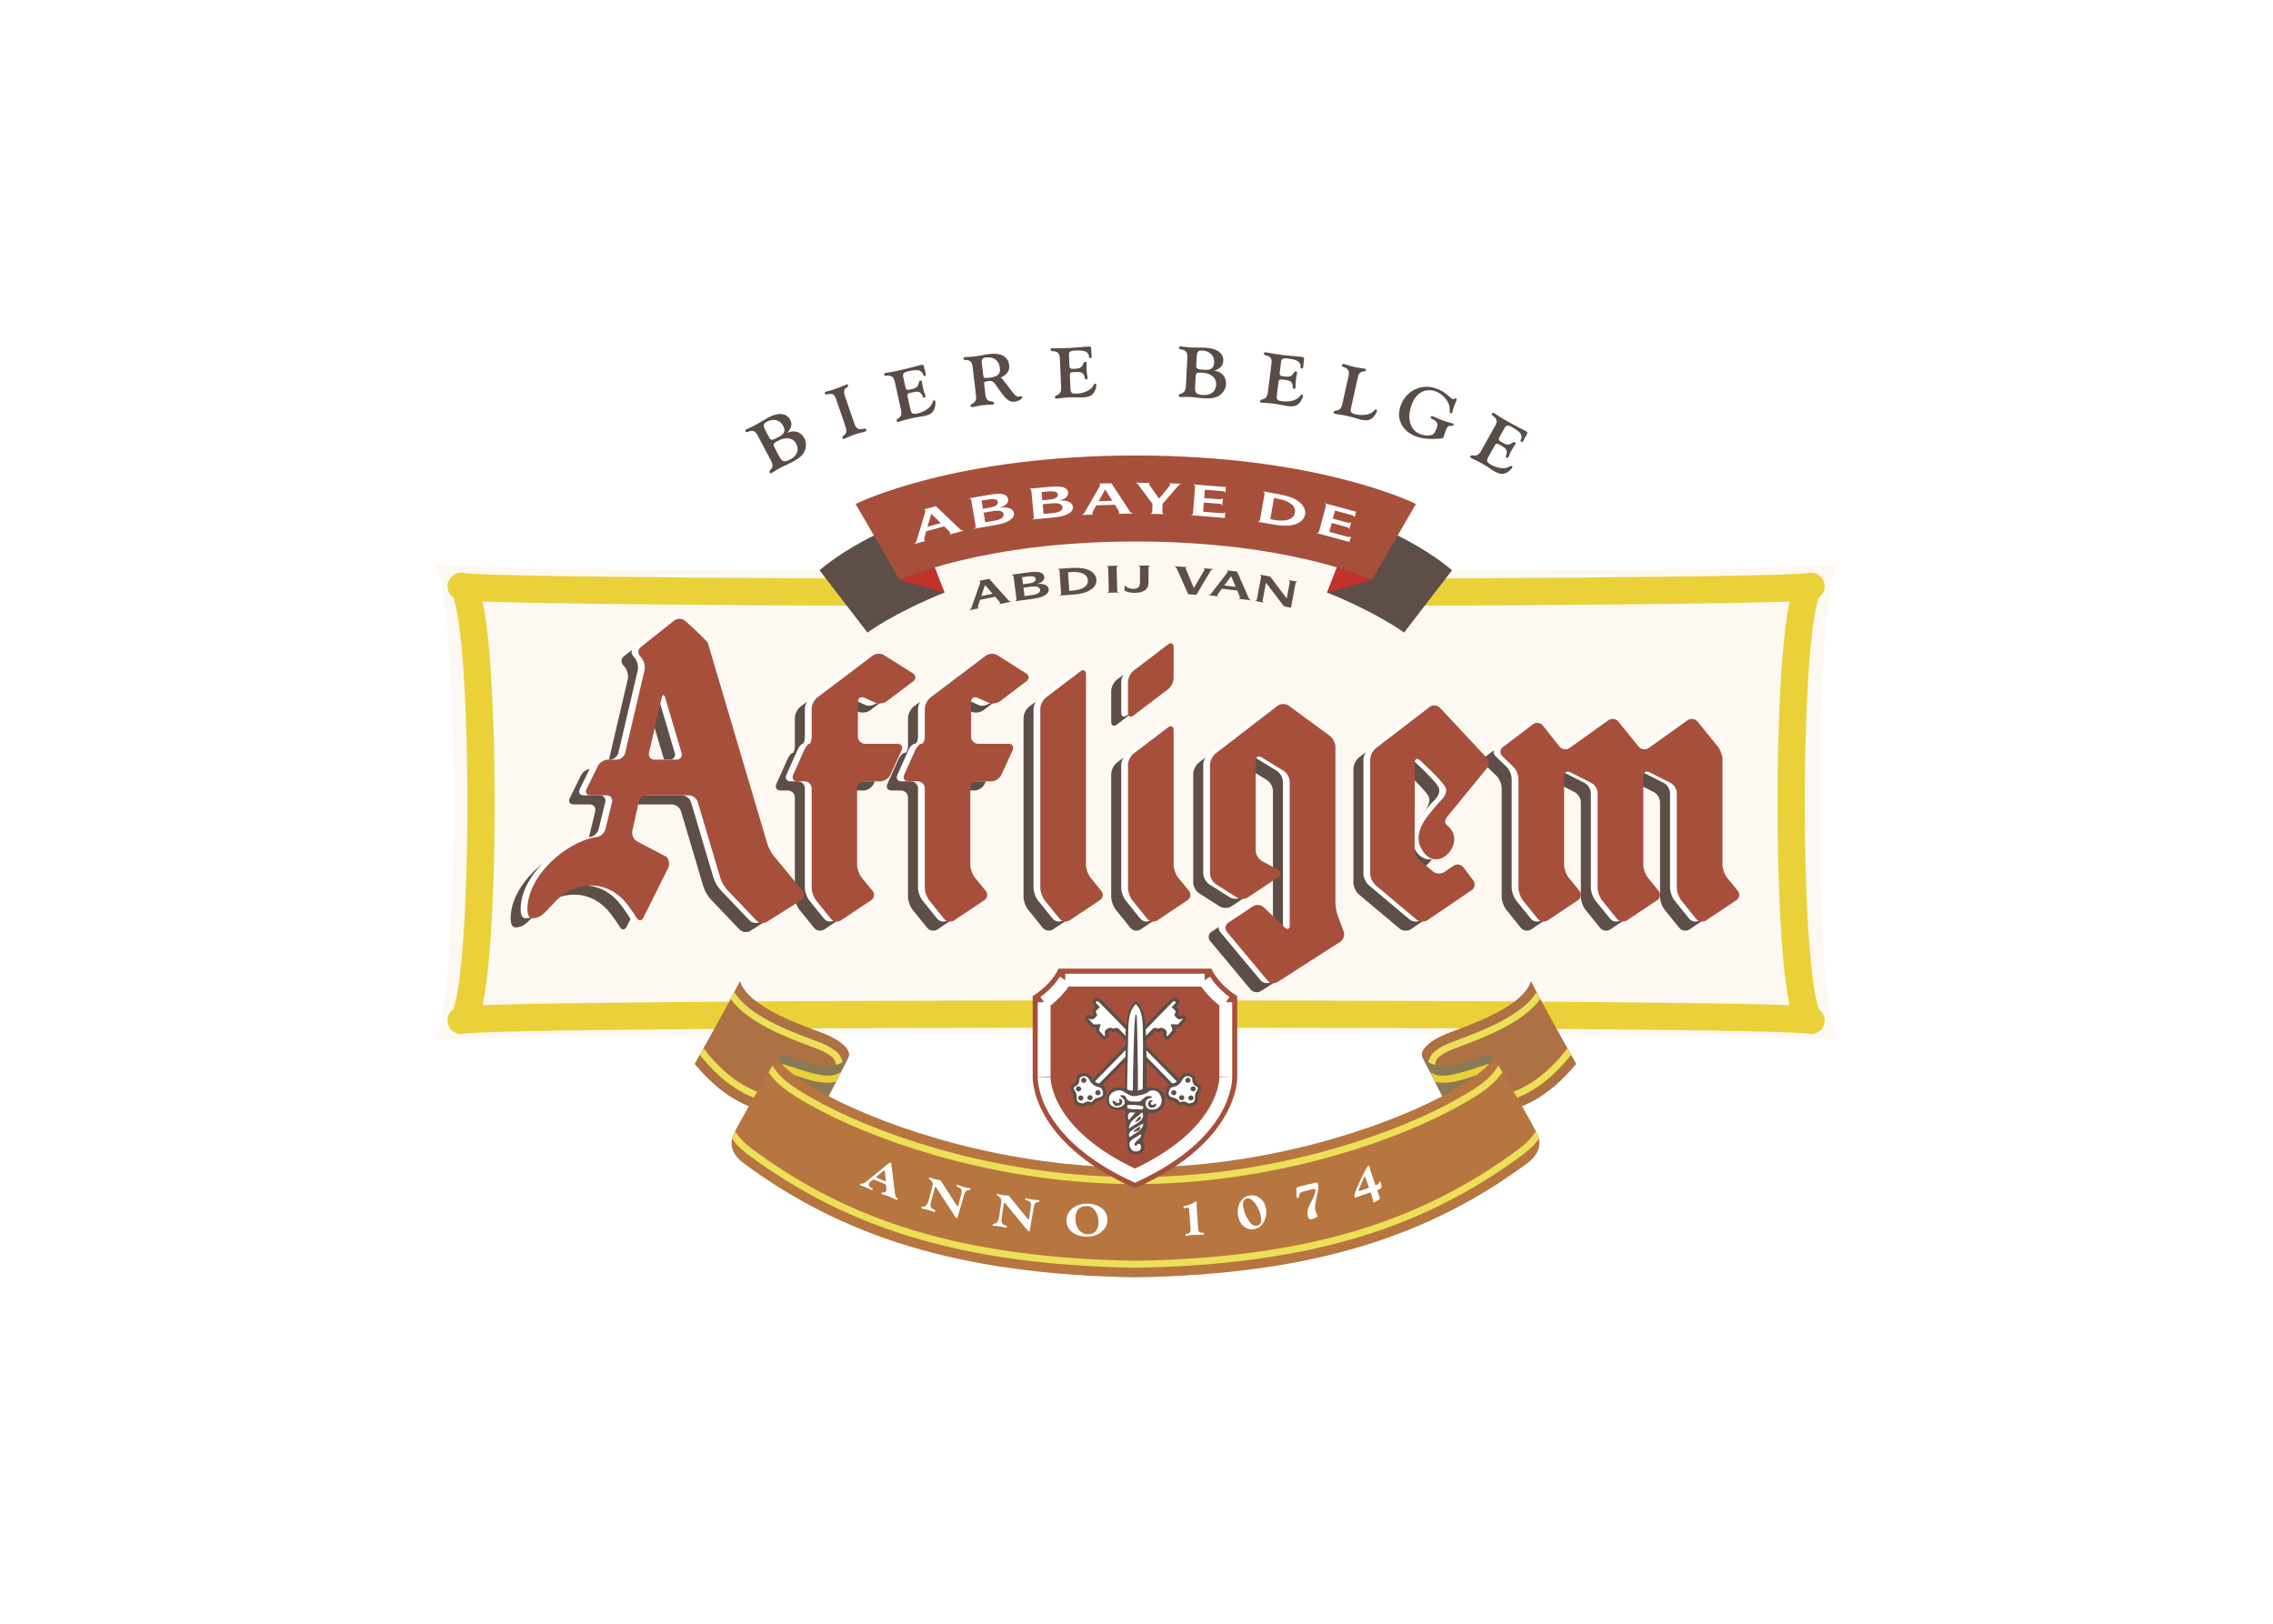 <?xml version="1.0" encoding="UTF-8"?>
<svg width="210px" height="150px" viewBox="0 0 210 150" version="1.1" xmlns="http://www.w3.org/2000/svg" xmlns:xlink="http://www.w3.org/1999/xlink">
    <title>affligem</title>
    <g id="Home" stroke="none" stroke-width="1" fill="none" fill-rule="evenodd">
        <g transform="translate(-1455, -3547)" id="affligem">
            <g transform="translate(1455, 3547)">
                <rect id="Rectangle-Copy-7" fill="#FFFFFF" x="0" y="0" width="210" height="150"></rect>
                <g id="abbaye-de-affligem" transform="translate(40, 32)">
                    <path d="M130,20.132 C129.122,20.429 113.728,20.624 93.819,20.717 L94.154,20.675 C93.929,20.501 92.142,18.958 89.037,17.425 L90.818,14.558 C90.446,14.374 81.617,10.08 64.933,10.08 C48.249,10.08 39.419,14.374 39.048,14.558 L40.829,17.425 C37.723,18.958 35.937,20.501 35.712,20.675 L36.046,20.716 C16.203,20.623 0.876,20.429 0,20.132 C2.55,20.995 2.55,63.266 0,64.129 C2.55,63.266 127.451,63.266 130,64.129 C127.451,63.266 127.451,20.995 130,20.132 Z" id="Path" fill="#FDF8F1"></path>
                    <path d="M43.679,22.718 C21.587,22.647 3.541,22.461 2.607,22.161 C5.053,22.947 5.053,61.478 2.607,62.265 C5.053,61.478 124.873,61.478 127.319,62.265 C124.873,61.478 124.873,22.947 127.319,22.161 C126.39,22.459 108.578,22.645 86.688,22.717" id="Path" stroke="#EAD13A" stroke-width="2.517" stroke-linecap="round" stroke-linejoin="round"></path>
                    <path d="M54.564,34.326 C54.564,33.966 54.797,33.495 55.082,33.279 L58.264,30.864 C58.55,30.647 58.783,30.764 58.783,31.124 L58.783,48.746 C58.783,49.106 58.968,49.627 59.194,49.906 L60.195,51.135 C60.303,51.263 60.351,51.432 60.327,51.598 C60.302,51.765 60.206,51.912 60.065,52.002 L57.287,53.859 C56.989,54.057 56.562,53.992 56.337,53.712 L54.973,52.021 C54.747,51.743 54.563,51.22 54.563,50.86 L54.563,34.326 L54.564,34.326 L54.564,34.326 Z M118.002,49.906 C117.775,49.628 117.59,49.106 117.59,48.746 L117.59,39.005 C117.59,38.645 117.405,38.123 117.179,37.844 L115.293,35.511 C115.068,35.232 114.645,35.175 114.354,35.382 L110.777,37.94 C110.486,38.149 110.063,38.09 109.837,37.812 L107.978,35.511 C107.752,35.232 107.329,35.175 107.038,35.382 L103.461,37.94 C103.163,38.147 102.757,38.089 102.527,37.807 L100.995,35.872 C100.768,35.591 100.361,35.539 100.072,35.754 L97.303,37.855 C97.018,38.072 96.995,38.453 97.253,38.702 L98.27,39.686 C98.527,39.935 98.738,40.432 98.738,40.792 L98.738,50.86 C98.738,51.22 98.922,51.742 99.147,52.021 L100.511,53.712 C100.736,53.992 101.164,54.057 101.462,53.859 L104.24,52.002 C104.537,51.803 104.596,51.413 104.369,51.135 L103.368,49.906 C103.142,49.628 102.957,49.106 102.957,48.746 L102.957,40.546 C102.957,40.187 103.218,40.025 103.537,40.187 L105.474,41.169 C105.793,41.331 106.054,41.757 106.054,42.117 L106.054,50.86 C106.054,51.22 106.238,51.742 106.464,52.021 L107.827,53.712 C108.052,53.992 108.48,54.057 108.777,53.859 L111.555,52.002 C111.853,51.803 111.911,51.413 111.685,51.135 L110.684,49.906 C110.459,49.628 110.273,49.106 110.273,48.746 L110.273,40.546 C110.273,40.187 110.533,40.025 110.853,40.187 L112.789,41.169 C113.109,41.331 113.369,41.757 113.369,42.117 L113.369,50.86 C113.369,51.22 113.554,51.742 113.778,52.021 L115.142,53.712 C115.368,53.992 115.796,54.057 116.093,53.859 L118.871,52.002 C119.012,51.912 119.108,51.765 119.133,51.598 C119.158,51.432 119.109,51.263 119,51.135 L118.002,49.906 L118.002,49.906 Z M91.493,34.231 C91.249,33.969 90.815,33.933 90.531,34.151 L85.559,37.966 C85.275,38.184 85.042,38.657 85.042,39.017 L85.042,49.547 C85.042,49.906 85.267,50.389 85.541,50.62 L89.313,53.787 C89.588,54.017 90.054,54.041 90.351,53.84 L94.419,51.074 C94.715,50.873 94.782,50.473 94.567,50.186 L93.661,48.973 C93.44,48.685 93.035,48.618 92.734,48.819 L91.89,49.397 C91.595,49.6 91.126,49.579 90.851,49.352 L89.651,48.367 C89.374,48.14 89.148,47.659 89.149,47.3 L89.162,39.303 C89.163,38.943 89.381,38.846 89.646,39.087 C89.646,39.087 91.923,41.152 92.035,41.703 C92.17,42.373 91.549,43.074 91.31,43.375 C90.478,44.419 89.72,46.199 89.979,47.579 C90.419,49.932 93.883,46.704 92.288,45.211 L92.107,45.043 C91.909,44.903 91.933,44.563 92.162,44.286 L95.822,39.816 C96.063,39.55 96.061,39.12 95.816,38.857 L91.493,34.231 L91.493,34.231 Z M62.663,39.503 C62.663,39.143 62.897,38.672 63.182,38.456 L66.364,36.041 C66.649,35.825 66.883,35.941 66.883,36.301 L66.883,48.746 C66.883,49.106 67.068,49.628 67.294,49.906 L68.295,51.136 C68.521,51.414 68.462,51.804 68.165,52.002 L65.387,53.859 C65.089,54.058 64.662,53.992 64.437,53.713 L63.073,52.021 C62.848,51.743 62.663,51.22 62.663,50.861 L62.663,39.503 L62.663,39.503 Z M62.663,31.841 C62.663,31.481 62.897,31.011 63.182,30.794 L66.364,28.379 C66.649,28.163 66.883,28.28 66.883,28.639 L66.883,31.473 C66.883,31.833 66.649,32.304 66.364,32.52 L63.182,34.935 C62.897,35.152 62.663,35.035 62.663,34.675 L62.663,31.841 Z M81.301,36.814 C81.59,37.027 81.826,37.494 81.826,37.854 L81.826,52.202 C81.826,52.561 81.93,53.131 82.055,53.467 L82.588,54.886 C82.715,55.222 82.571,55.656 82.271,55.849 L76.501,59.551 C76.2,59.744 75.765,59.677 75.535,59.401 L71.809,54.937 C71.58,54.661 71.635,54.274 71.934,54.077 L74.208,52.569 C74.506,52.371 74.962,52.413 75.219,52.662 L77.138,54.516 C77.396,54.765 77.607,54.675 77.607,54.315 L77.607,41.056 C77.607,40.696 77.357,40.249 77.052,40.061 L75.014,38.809 C74.709,38.621 74.46,38.762 74.46,39.122 L74.46,47.411 C74.46,47.771 74.716,48.205 75.031,48.376 L76.528,49.191 C76.843,49.362 76.857,49.665 76.559,49.864 L73.781,51.72 C73.482,51.918 72.992,51.925 72.69,51.732 L70.79,50.527 C70.487,50.336 70.241,49.885 70.241,49.525 L70.241,39.502 C70.241,39.142 70.473,38.67 70.756,38.451 L76.476,34.045 C76.759,33.826 77.228,33.821 77.516,34.033 L81.301,36.814 L81.301,36.814 Z M33.437,41.676 C33.436,41.315 33.145,41.023 32.787,41.022 L32.111,41.022 C31.754,41.022 31.581,40.754 31.728,40.427 L32.746,38.152 C32.893,37.824 33.108,37.556 33.225,37.556 C33.341,37.556 33.437,37.262 33.437,36.901 L33.437,34.327 C33.437,33.967 33.671,33.497 33.956,33.28 L39.069,29.415 C39.354,29.199 39.836,29.179 40.138,29.37 L42.79,31.043 C43.092,31.234 43.106,31.567 42.821,31.783 L40.396,33.619 C40.11,33.834 39.609,33.891 39.283,33.745 L38.305,33.305 C37.978,33.159 37.712,33.333 37.712,33.693 L37.712,36.901 C37.712,37.262 38.003,37.555 38.361,37.556 L41.374,37.556 C41.731,37.556 41.901,37.823 41.752,38.15 L40.708,40.429 C40.559,40.755 40.144,41.023 39.787,41.023 L38.289,41.023 C37.931,41.024 37.641,41.316 37.64,41.676 L37.64,48.747 C37.64,49.107 37.826,49.628 38.054,49.905 L39.066,51.137 C39.294,51.414 39.236,51.804 38.938,52.003 L36.161,53.859 C35.863,54.058 35.435,53.992 35.21,53.713 L33.846,52.022 C33.621,51.743 33.437,51.22 33.437,50.861 L33.437,41.676 L33.437,41.676 L33.437,41.676 Z M43.89,41.676 C43.889,41.315 43.599,41.024 43.241,41.022 L42.366,41.022 C42.009,41.022 41.836,40.754 41.983,40.427 L43.001,38.152 C43.148,37.824 43.408,37.556 43.579,37.556 C43.75,37.556 43.89,37.262 43.89,36.901 L43.89,34.327 C43.89,33.967 44.124,33.497 44.41,33.28 L49.522,29.415 C49.808,29.199 50.289,29.179 50.592,29.37 L53.244,31.043 C53.546,31.234 53.56,31.567 53.275,31.783 L50.849,33.619 C50.564,33.834 50.063,33.891 49.737,33.745 L48.759,33.305 C48.432,33.159 48.166,33.333 48.166,33.693 L48.166,36.901 C48.167,37.262 48.457,37.555 48.815,37.556 L51.629,37.556 C51.987,37.556 52.157,37.823 52.007,38.15 L50.963,40.429 C50.814,40.755 50.399,41.023 50.042,41.023 L48.743,41.023 C48.385,41.024 48.095,41.316 48.094,41.676 L48.094,48.747 C48.094,49.107 48.28,49.628 48.508,49.905 L49.52,51.137 C49.629,51.264 49.678,51.433 49.653,51.599 C49.629,51.766 49.534,51.913 49.393,52.003 L46.615,53.859 C46.317,54.058 45.89,53.992 45.664,53.713 L44.3,52.022 C44.075,51.743 43.891,51.22 43.891,50.861 L43.891,41.676 L43.89,41.676 L43.89,41.676 Z M19.911,33.308 C19.809,32.964 19.659,32.968 19.579,33.318 L18.414,38.38 C18.333,38.731 18.559,39.017 18.916,39.017 L20.951,39.017 C21.308,39.017 21.517,38.735 21.415,38.391 L19.911,33.308 Z M20.748,26.159 C21.036,25.946 21.491,25.966 21.759,26.203 C21.759,26.203 23.691,27.908 23.855,28.262 L29.337,46.778 C29.438,47.123 29.709,47.631 29.937,47.908 L32.608,51.15 C32.836,51.427 32.775,51.81 32.473,52.001 L29.323,53.992 C29.02,54.183 28.57,54.127 28.323,53.867 L25.639,51.051 C25.391,50.791 25.105,50.297 25.003,49.953 L22.917,42.941 C22.815,42.597 22.438,42.314 22.081,42.314 L18.255,42.314 C17.898,42.314 17.541,42.601 17.463,42.952 L16.872,45.595 C16.794,45.945 16.983,46.381 17.291,46.562 L20.004,47.986 C20.266,48.23 20.349,48.693 20.189,49.015 L17.897,53.608 C17.737,53.93 17.453,53.942 17.266,53.635 C17.266,53.635 16.655,52.63 16.064,51.995 C14.299,50.099 11.626,50.307 9.938,51.946 C8.885,52.969 8.542,53.672 7.616,53.672 C7.259,53.672 7.178,53.194 7.178,52.858 C7.178,49.68 10.788,46.649 13.438,46.184 C13.487,46.176 13.536,46.168 13.585,46.162 C13.939,46.12 14.299,45.8 14.385,45.451 L14.992,42.949 C15.077,42.6 14.854,42.314 14.497,42.314 L13.005,42.314 C12.647,42.314 12.485,42.05 12.644,41.728 L13.691,39.603 C13.85,39.281 14.272,39.017 14.63,39.017 L15.414,39.017 C15.771,39.017 16.13,38.731 16.213,38.381 L17.998,30.753 C18.08,30.404 17.956,29.894 17.724,29.621 L17.569,29.442 C17.337,29.169 17.392,28.786 17.691,28.59 L20.748,26.159 Z" id="Shape" fill="#5D4E47"></path>
                    <path d="M55.487,33.483 C55.487,33.123 55.72,32.652 56.005,32.436 L59.187,30.021 C59.472,29.804 59.705,29.922 59.705,30.281 L59.705,47.903 C59.705,48.263 59.891,48.785 60.117,49.063 L61.118,50.292 C61.226,50.42 61.274,50.589 61.249,50.756 C61.225,50.922 61.129,51.069 60.988,51.16 L58.21,53.016 C57.912,53.214 57.485,53.149 57.26,52.87 L55.896,51.179 C55.67,50.899 55.486,50.377 55.486,50.017 L55.486,33.483 L55.487,33.483 L55.487,33.483 Z M118.925,49.063 C118.699,48.785 118.513,48.262 118.513,47.903 L118.513,38.161 C118.513,37.802 118.329,37.279 118.104,37 L116.217,34.668 C115.992,34.389 115.569,34.331 115.278,34.54 L111.701,37.097 C111.401,37.305 110.994,37.249 110.761,36.969 L108.901,34.668 C108.668,34.388 108.261,34.332 107.962,34.54 L104.385,37.097 C104.087,37.304 103.68,37.246 103.451,36.964 L101.918,35.029 C101.691,34.747 101.284,34.696 100.995,34.912 L98.227,37.012 C97.942,37.229 97.919,37.61 98.177,37.859 L99.193,38.842 C99.451,39.091 99.662,39.59 99.662,39.949 L99.662,50.017 C99.662,50.377 99.847,50.899 100.072,51.178 L101.435,52.869 C101.66,53.148 102.088,53.214 102.386,53.015 L105.164,51.159 C105.461,50.961 105.519,50.57 105.293,50.292 L104.292,49.063 C104.066,48.785 103.88,48.262 103.88,47.903 L103.88,39.704 C103.88,39.344 104.142,39.182 104.46,39.344 L106.397,40.326 C106.717,40.487 106.977,40.914 106.977,41.274 L106.977,50.017 C106.977,50.377 107.161,50.899 107.386,51.178 L108.751,52.869 C108.975,53.148 109.403,53.214 109.701,53.015 L112.479,51.159 C112.621,51.069 112.716,50.922 112.741,50.755 C112.766,50.589 112.717,50.42 112.609,50.292 L111.608,49.063 C111.382,48.785 111.197,48.262 111.197,47.903 L111.197,39.704 C111.197,39.344 111.457,39.182 111.777,39.344 L113.713,40.326 C114.032,40.487 114.293,40.914 114.293,41.274 L114.293,50.017 C114.293,50.377 114.477,50.899 114.702,51.178 L116.066,52.869 C116.291,53.148 116.72,53.214 117.017,53.015 L119.795,51.159 C119.936,51.069 120.032,50.922 120.056,50.755 C120.081,50.589 120.033,50.42 119.925,50.292 L118.925,49.063 L118.925,49.063 Z M92.417,33.387 C92.172,33.125 91.74,33.089 91.455,33.307 L86.483,37.123 C86.199,37.341 85.966,37.814 85.966,38.173 L85.966,48.703 C85.966,49.063 86.191,49.546 86.465,49.777 L90.237,52.943 C90.512,53.173 90.978,53.197 91.275,52.997 L95.343,50.231 C95.639,50.029 95.706,49.63 95.49,49.342 L94.585,48.129 C94.363,47.841 93.959,47.774 93.657,47.975 L92.814,48.553 C92.518,48.756 92.05,48.735 91.774,48.508 L90.575,47.523 C90.298,47.296 90.072,46.816 90.073,46.457 L90.086,38.459 C90.087,38.1 90.304,38.002 90.57,38.244 C90.57,38.244 92.848,40.309 92.959,40.86 C93.094,41.53 92.404,41.996 92.166,42.297 C91.334,43.34 89.591,44.983 90.903,46.736 C92.332,48.65 94.807,45.862 93.212,44.369 L93.031,44.199 C92.832,44.06 92.857,43.72 93.086,43.443 L96.746,38.973 C96.987,38.707 96.985,38.277 96.739,38.014 L92.417,33.387 L92.417,33.387 Z M63.587,38.66 C63.587,38.3 63.821,37.829 64.106,37.612 L67.287,35.198 C67.572,34.981 67.806,35.098 67.806,35.458 L67.806,47.903 C67.806,48.263 67.991,48.785 68.217,49.063 L69.218,50.292 C69.444,50.571 69.386,50.961 69.089,51.16 L66.31,53.016 C66.013,53.214 65.585,53.149 65.36,52.87 L63.996,51.179 C63.771,50.899 63.587,50.377 63.587,50.017 L63.587,38.66 L63.587,38.66 L63.587,38.66 Z M63.587,30.997 C63.587,30.638 63.821,30.167 64.106,29.95 L67.287,27.535 C67.572,27.319 67.806,27.436 67.806,27.795 L67.806,30.629 C67.806,30.988 67.572,31.46 67.287,31.676 L64.106,34.091 C63.821,34.308 63.587,34.19 63.587,33.831 L63.587,30.997 Z M82.224,35.971 C82.514,36.183 82.75,36.651 82.75,37.011 L82.75,51.358 C82.75,51.718 82.853,52.287 82.979,52.623 L83.511,54.042 C83.638,54.379 83.495,54.812 83.193,55.006 L77.424,58.707 C77.123,58.9 76.689,58.833 76.458,58.558 L72.733,54.093 C72.503,53.818 72.559,53.431 72.857,53.233 L75.131,51.725 C75.43,51.527 75.885,51.57 76.142,51.818 L78.061,53.673 C78.319,53.922 78.53,53.831 78.53,53.471 L78.53,40.213 C78.53,39.853 78.28,39.406 77.976,39.218 L75.937,37.966 C75.632,37.778 75.382,37.919 75.382,38.279 L75.382,46.568 C75.382,46.928 75.641,47.362 75.955,47.533 L77.451,48.348 C77.766,48.519 77.779,48.822 77.482,49.021 L74.704,50.877 C74.406,51.076 73.915,51.081 73.614,50.889 L71.714,49.684 C71.411,49.492 71.164,49.041 71.164,48.682 L71.164,38.66 C71.164,38.3 71.396,37.827 71.68,37.609 L77.399,33.202 C77.683,32.984 78.151,32.979 78.439,33.191 L82.224,35.971 L82.224,35.971 Z M34.36,40.833 C34.36,40.472 34.069,40.179 33.711,40.179 L33.035,40.179 C32.677,40.179 32.505,39.911 32.652,39.583 L33.67,37.308 C33.817,36.981 34.032,36.712 34.148,36.712 C34.265,36.712 34.361,36.418 34.361,36.058 L34.361,33.483 C34.361,33.124 34.594,32.653 34.88,32.437 L39.992,28.571 C40.278,28.356 40.76,28.335 41.062,28.527 L43.714,30.199 C44.016,30.39 44.03,30.723 43.745,30.94 L41.319,32.775 C41.034,32.991 40.371,33.311 40.045,33.164 L39.066,32.724 C38.74,32.578 38.635,32.49 38.635,32.849 L38.635,36.058 C38.635,36.418 38.927,36.712 39.284,36.712 L42.298,36.712 C42.655,36.712 42.825,36.98 42.675,37.306 L41.631,39.586 C41.482,39.912 41.067,40.179 40.71,40.179 L39.213,40.179 C38.854,40.18 38.564,40.472 38.563,40.833 L38.563,47.903 C38.563,48.263 38.749,48.784 38.977,49.061 L39.989,50.294 C40.098,50.421 40.147,50.59 40.123,50.756 C40.098,50.922 40.003,51.069 39.862,51.159 L37.084,53.015 C36.786,53.214 36.358,53.148 36.133,52.869 L34.769,51.178 C34.544,50.899 34.36,50.377 34.36,50.017 L34.36,40.833 L34.36,40.833 L34.36,40.833 Z M44.814,40.833 C44.813,40.472 44.523,40.18 44.164,40.179 L43.289,40.179 C42.932,40.179 42.759,39.911 42.906,39.583 L43.924,37.308 C44.071,36.981 44.331,36.712 44.502,36.712 C44.673,36.712 44.813,36.418 44.813,36.058 L44.813,33.483 C44.813,33.124 45.047,32.653 45.333,32.437 L50.445,28.571 C50.731,28.356 51.212,28.335 51.515,28.527 L54.167,30.199 C54.469,30.39 54.483,30.723 54.198,30.94 L51.772,32.775 C51.487,32.991 50.824,33.311 50.498,33.164 L49.52,32.724 C49.194,32.578 49.089,32.49 49.089,32.849 L49.089,36.058 C49.09,36.419 49.38,36.711 49.738,36.712 L52.552,36.712 C52.91,36.712 53.079,36.98 52.93,37.306 L51.886,39.586 C51.736,39.912 51.322,40.179 50.965,40.179 L49.666,40.179 C49.309,40.179 49.017,40.473 49.017,40.833 L49.017,47.903 C49.017,48.263 49.203,48.784 49.431,49.061 L50.443,50.294 C50.552,50.421 50.601,50.59 50.576,50.756 C50.552,50.922 50.457,51.069 50.316,51.159 L47.538,53.015 C47.24,53.214 46.812,53.148 46.587,52.869 L45.224,51.178 C44.999,50.899 44.814,50.377 44.814,50.017 L44.814,40.833 L44.814,40.833 Z M20.835,32.465 C20.732,32.12 20.583,32.125 20.503,32.475 L19.338,37.537 C19.256,37.888 19.483,38.174 19.841,38.174 L21.875,38.174 C22.232,38.174 22.441,37.892 22.339,37.547 L20.835,32.465 Z M21.671,25.316 C21.959,25.103 22.414,25.123 22.683,25.36 C22.683,25.36 24.614,27.065 24.778,27.419 L30.26,45.935 C30.362,46.279 30.632,46.788 30.86,47.065 L33.531,50.307 C33.759,50.584 33.699,50.967 33.396,51.157 L30.246,53.148 C29.943,53.339 29.493,53.284 29.246,53.024 L26.562,50.207 C26.314,49.947 26.028,49.454 25.926,49.11 L23.84,42.098 C23.737,41.753 23.361,41.471 23.004,41.471 L19.177,41.471 C18.82,41.471 18.463,41.758 18.385,42.109 L17.794,44.751 C17.717,45.102 17.905,45.536 18.214,45.717 L20.926,47.142 C21.188,47.386 21.271,47.85 21.111,48.17 L18.819,52.765 C18.659,53.087 18.375,53.098 18.188,52.792 C18.188,52.792 17.577,51.786 16.986,51.152 C15.221,49.256 12.549,49.464 10.86,51.103 C9.807,52.125 9.464,52.828 8.538,52.828 C8.181,52.828 8.1,52.351 8.1,52.015 C8.1,48.836 11.71,45.806 14.36,45.341 C14.409,45.332 14.458,45.325 14.507,45.319 C14.862,45.277 15.221,44.957 15.306,44.608 L15.915,42.106 C15.999,41.756 15.776,41.47 15.419,41.47 L13.927,41.47 C13.569,41.47 13.406,41.207 13.566,40.885 L14.613,38.76 C14.772,38.438 15.195,38.174 15.552,38.174 L16.336,38.174 C16.693,38.174 17.052,37.888 17.135,37.538 L18.921,29.911 C19.003,29.56 18.879,29.051 18.646,28.778 L18.492,28.598 C18.26,28.325 18.315,27.943 18.615,27.747 L21.671,25.316 L21.671,25.316 Z" id="Shape" fill="#FFFFFF"></path>
                    <path d="M56.114,33.483 C56.114,33.123 56.347,32.652 56.632,32.436 L59.814,30.021 C60.1,29.804 60.332,29.922 60.332,30.281 L60.332,47.903 C60.332,48.263 60.518,48.785 60.744,49.063 L61.745,50.292 C61.971,50.571 61.913,50.961 61.616,51.16 L58.838,53.016 C58.54,53.214 58.112,53.149 57.887,52.87 L56.523,51.179 C56.297,50.899 56.113,50.377 56.113,50.017 L56.113,33.483 L56.114,33.483 Z M119.551,49.063 C119.325,48.785 119.14,48.262 119.14,47.903 L119.14,38.161 C119.14,37.802 118.955,37.279 118.73,37 L116.844,34.668 C116.61,34.388 116.203,34.332 115.904,34.54 L112.327,37.097 C112.028,37.304 111.621,37.249 111.387,36.969 L109.527,34.668 C109.302,34.389 108.879,34.331 108.588,34.54 L105.011,37.097 C104.713,37.304 104.307,37.246 104.077,36.964 L102.545,35.029 C102.318,34.747 101.911,34.695 101.622,34.912 L98.853,37.012 C98.568,37.229 98.545,37.61 98.803,37.859 L99.82,38.842 C100.078,39.091 100.288,39.59 100.288,39.949 L100.288,50.017 C100.288,50.377 100.472,50.899 100.698,51.178 L102.061,52.869 C102.286,53.148 102.714,53.214 103.012,53.015 L105.79,51.159 C105.931,51.069 106.026,50.922 106.051,50.755 C106.076,50.589 106.028,50.42 105.919,50.292 L104.918,49.063 C104.693,48.785 104.507,48.262 104.507,47.903 L104.507,39.704 C104.507,39.344 104.768,39.182 105.087,39.344 L107.024,40.326 C107.343,40.487 107.603,40.914 107.603,41.274 L107.603,50.017 C107.603,50.377 107.788,50.899 108.013,51.178 L109.377,52.869 C109.602,53.148 110.03,53.214 110.327,53.015 L113.105,51.159 C113.247,51.069 113.342,50.922 113.367,50.755 C113.392,50.589 113.344,50.42 113.235,50.292 L112.235,49.063 C112.008,48.785 111.823,48.262 111.823,47.903 L111.823,39.704 C111.823,39.344 112.083,39.182 112.402,39.344 L114.34,40.326 C114.659,40.487 114.919,40.914 114.919,41.274 L114.919,50.017 C114.919,50.377 115.104,50.899 115.329,51.178 L116.693,52.869 C116.918,53.148 117.346,53.214 117.644,53.015 L120.421,51.159 C120.562,51.069 120.658,50.922 120.683,50.755 C120.708,50.589 120.659,50.42 120.55,50.292 L119.551,49.063 L119.551,49.063 Z M93.043,33.387 C92.798,33.125 92.365,33.089 92.082,33.307 L87.109,37.123 C86.825,37.341 86.592,37.814 86.592,38.173 L86.592,48.703 C86.592,49.063 86.817,49.546 87.091,49.777 L90.864,52.943 C91.138,53.173 91.605,53.197 91.901,52.997 L95.969,50.231 C96.265,50.029 96.332,49.63 96.117,49.342 L95.211,48.129 C94.99,47.841 94.585,47.774 94.284,47.975 L93.441,48.553 C93.144,48.756 92.677,48.735 92.401,48.508 L91.201,47.523 C90.924,47.296 90.698,46.816 90.699,46.457 L90.712,38.459 C90.713,38.1 90.931,38.002 91.196,38.244 C91.196,38.244 93.473,40.309 93.586,40.86 C93.72,41.53 93.03,41.996 92.791,42.297 C91.959,43.34 90.218,44.983 91.529,46.736 C92.958,48.65 95.433,45.862 93.838,44.369 L93.658,44.199 C93.459,44.06 93.483,43.72 93.712,43.443 L97.372,38.973 C97.613,38.707 97.611,38.277 97.365,38.014 L93.043,33.387 L93.043,33.387 Z M64.213,38.66 C64.213,38.3 64.447,37.829 64.732,37.612 L67.913,35.198 C68.199,34.981 68.432,35.098 68.432,35.458 L68.432,47.903 C68.432,48.263 68.617,48.785 68.844,49.063 L69.845,50.292 C70.071,50.571 70.013,50.961 69.715,51.16 L66.937,53.016 C66.64,53.214 66.212,53.149 65.986,52.87 L64.623,51.179 C64.398,50.899 64.214,50.377 64.214,50.017 L64.214,38.66 L64.213,38.66 Z M64.213,30.997 C64.213,30.638 64.447,30.167 64.732,29.95 L67.913,27.535 C68.199,27.319 68.432,27.436 68.432,27.795 L68.432,30.629 C68.432,30.988 68.199,31.46 67.913,31.676 L64.732,34.091 C64.447,34.308 64.213,34.19 64.213,33.831 L64.213,30.997 Z M82.851,35.971 C83.14,36.183 83.376,36.651 83.376,37.011 L83.376,51.358 C83.376,51.718 83.479,52.287 83.605,52.623 L84.138,54.042 C84.264,54.379 84.122,54.812 83.82,55.006 L78.051,58.707 C77.749,58.9 77.315,58.833 77.085,58.558 L73.359,54.093 C73.129,53.818 73.185,53.431 73.483,53.233 L75.758,51.725 C76.056,51.527 76.511,51.57 76.768,51.818 L78.688,53.673 C78.946,53.922 79.156,53.831 79.156,53.471 L79.156,40.213 C79.156,39.853 78.907,39.406 78.602,39.218 L76.564,37.966 C76.259,37.778 76.01,37.919 76.01,38.279 L76.01,46.568 C76.01,46.928 76.267,47.362 76.581,47.533 L78.078,48.348 C78.392,48.519 78.406,48.822 78.108,49.021 L75.33,50.877 C75.033,51.076 74.541,51.081 74.24,50.889 L72.34,49.684 C72.038,49.492 71.79,49.041 71.79,48.682 L71.79,38.66 C71.79,38.3 72.022,37.827 72.306,37.609 L78.025,33.202 C78.309,32.984 78.777,32.979 79.066,33.191 L82.851,35.971 L82.851,35.971 Z M34.986,40.833 C34.986,40.473 34.694,40.179 34.337,40.179 L33.661,40.179 C33.303,40.179 33.131,39.911 33.278,39.583 L34.296,37.308 C34.442,36.981 34.658,36.712 34.774,36.712 C34.89,36.712 34.986,36.418 34.986,36.058 L34.986,33.483 C34.986,33.124 35.219,32.653 35.505,32.437 L40.617,28.571 C40.903,28.356 41.385,28.335 41.687,28.527 L44.338,30.199 C44.642,30.39 44.655,30.723 44.37,30.94 L41.944,32.775 C41.659,32.991 41.158,33.048 40.832,32.901 L39.853,32.461 C39.527,32.315 39.26,32.489 39.26,32.849 L39.26,36.058 C39.26,36.418 39.552,36.712 39.91,36.712 L42.923,36.712 C43.28,36.712 43.45,36.979 43.3,37.306 L42.257,39.585 C42.107,39.912 41.693,40.179 41.335,40.179 L39.838,40.179 C39.481,40.179 39.188,40.473 39.188,40.833 L39.188,47.903 C39.188,48.263 39.374,48.784 39.602,49.061 L40.614,50.294 C40.842,50.571 40.784,50.961 40.487,51.159 L37.709,53.015 C37.412,53.214 36.984,53.148 36.759,52.869 L35.395,51.178 C35.17,50.899 34.986,50.377 34.986,50.017 L34.986,40.833 L34.986,40.833 L34.986,40.833 Z M45.44,40.833 C45.439,40.472 45.149,40.18 44.791,40.179 L43.916,40.179 C43.559,40.179 43.386,39.911 43.533,39.583 L44.551,37.308 C44.698,36.981 44.958,36.712 45.129,36.712 C45.301,36.712 45.44,36.418 45.44,36.058 L45.44,33.483 C45.44,33.124 45.674,32.653 45.96,32.437 L51.073,28.571 C51.358,28.356 51.84,28.335 52.143,28.527 L54.794,30.199 C55.096,30.39 55.111,30.723 54.825,30.94 L52.4,32.775 C52.115,32.991 51.614,33.048 51.288,32.901 L50.31,32.461 C49.983,32.315 49.717,32.489 49.717,32.849 L49.717,36.058 C49.717,36.419 50.008,36.711 50.366,36.712 L53.18,36.712 C53.537,36.712 53.707,36.979 53.557,37.306 L52.514,39.585 C52.364,39.912 51.949,40.179 51.592,40.179 L50.294,40.179 C49.935,40.18 49.645,40.472 49.644,40.833 L49.644,47.903 C49.644,48.263 49.83,48.784 50.058,49.061 L51.07,50.294 C51.179,50.421 51.228,50.59 51.203,50.756 C51.179,50.922 51.084,51.069 50.943,51.159 L48.165,53.015 C47.867,53.214 47.439,53.148 47.214,52.869 L45.85,51.178 C45.625,50.899 45.44,50.377 45.44,50.017 L45.44,40.833 L45.44,40.833 L45.44,40.833 Z M21.461,32.465 C21.359,32.12 21.21,32.125 21.129,32.475 L19.964,37.537 C19.883,37.888 20.109,38.174 20.466,38.174 L22.501,38.174 C22.858,38.174 23.067,37.892 22.965,37.547 L21.461,32.465 Z M22.298,25.316 C22.586,25.103 23.04,25.123 23.309,25.36 C23.309,25.36 25.24,27.065 25.404,27.419 L30.886,45.935 C30.989,46.279 31.259,46.788 31.487,47.065 L34.158,50.307 C34.386,50.584 34.325,50.967 34.022,51.157 L30.872,53.148 C30.57,53.339 30.12,53.284 29.872,53.024 L27.188,50.207 C26.94,49.947 26.654,49.454 26.552,49.11 L24.466,42.098 C24.364,41.753 23.988,41.471 23.63,41.471 L19.804,41.471 C19.447,41.471 19.09,41.758 19.012,42.109 L18.422,44.751 C18.343,45.102 18.532,45.536 18.841,45.717 L21.553,47.142 C21.815,47.386 21.898,47.85 21.738,48.17 L19.446,52.765 C19.286,53.086 19.002,53.098 18.815,52.791 C18.815,52.791 18.204,51.786 17.612,51.152 C15.847,49.256 13.175,49.463 11.487,51.103 C10.433,52.125 10.091,52.828 9.165,52.828 C8.808,52.828 8.727,52.35 8.727,52.014 C8.727,48.835 12.337,45.806 14.987,45.341 C15.035,45.332 15.084,45.325 15.133,45.319 C15.489,45.277 15.848,44.957 15.933,44.607 L16.541,42.106 C16.626,41.756 16.403,41.47 16.046,41.47 L14.553,41.47 C14.195,41.47 14.033,41.207 14.192,40.884 L15.24,38.76 C15.398,38.437 15.821,38.174 16.178,38.174 L16.962,38.174 C17.32,38.174 17.679,37.887 17.761,37.537 L19.547,29.91 C19.628,29.56 19.505,29.051 19.272,28.778 L19.118,28.598 C18.886,28.325 18.941,27.942 19.241,27.746 L22.298,25.316 L22.298,25.316 Z" id="Shape" fill="#A6503C"></path>
                    <path d="M46.313,20.349 L47.259,22.74 C42.633,24.596 40.167,26.417 40.144,26.435 L35.712,20.675 C35.94,20.499 37.662,18.98 40.83,17.425 L43.131,21.417 C43.794,21.15 45.703,20.509 46.313,20.349 Z" id="Path" fill="#5D4E47"></path>
                    <path d="M43.115,21.571 L47.259,22.74 L46.361,20.429 C45.963,20.509 43.763,21.271 43.115,21.571 L43.115,21.571 Z" id="Path" fill="#C2322B"></path>
                    <path d="M83.554,20.349 L82.608,22.74 C87.233,24.596 89.7,26.417 89.722,26.435 L94.154,20.675 C93.927,20.499 92.205,18.981 89.037,17.426 L86.736,21.417 C86.072,21.15 84.164,20.509 83.554,20.349 L83.554,20.349 Z" id="Path" fill="#5D4E47"></path>
                    <path d="M86.751,21.571 L82.608,22.74 L83.506,20.429 C83.903,20.509 86.103,21.271 86.751,21.571 L86.751,21.571 Z" id="Path" fill="#C2322B"></path>
                    <path d="M64.933,18.023 C79.171,18.023 86.676,21.535 86.751,21.571 L90.818,14.557 C90.446,14.373 81.618,10.079 64.933,10.079 C48.249,10.079 39.42,14.374 39.048,14.557 L43.115,21.571 C43.19,21.535 50.694,18.023 64.933,18.023 L64.933,18.023 Z" id="Path" fill="#A6503C"></path>
                    <path d="M45.38,17.889 C45.397,17.953 45.453,17.971 45.567,17.96 L44.38,18.28 C44.59,18.199 44.64,18.092 44.695,17.911 L45.476,15.315 C45.495,15.261 45.499,15.204 45.49,15.148 C45.473,15.083 45.417,15.066 45.303,15.076 L46.467,14.763 L48.655,16.844 C48.792,16.974 48.888,17.042 49.105,17.008 L47.671,17.394 C47.774,17.345 47.814,17.302 47.797,17.238 C47.779,17.185 47.749,17.138 47.709,17.099 L47.235,16.629 L45.577,17.076 L45.394,17.722 C45.374,17.793 45.371,17.855 45.38,17.889 L45.38,17.889 Z M46.922,16.328 L46.038,15.46 L45.692,16.659 L46.922,16.328 L46.922,16.328 Z M50.139,16.587 L50.133,16.548 L49.744,14.269 L49.737,14.229 C49.718,14.113 49.694,14.05 49.477,14.04 L51.365,13.711 C52.466,13.52 53.05,13.603 53.136,14.109 C53.195,14.457 52.877,14.776 52.279,14.916 C53.094,14.79 53.608,14.983 53.678,15.394 C53.76,15.874 53.167,16.296 52.023,16.494 L49.957,16.854 C50.157,16.767 50.159,16.699 50.139,16.587 L50.139,16.587 Z M51.893,16.099 C52.477,15.997 52.768,15.779 52.72,15.496 C52.669,15.194 52.313,15.113 51.661,15.226 L50.874,15.363 L51.025,16.249 L51.893,16.099 Z M51.495,14.881 C51.993,14.794 52.238,14.6 52.198,14.364 C52.154,14.109 51.84,14.048 51.237,14.152 L50.684,14.248 L50.812,14.999 L51.495,14.881 Z M55.507,15.743 C55.506,15.73 55.505,15.717 55.504,15.704 L55.291,13.401 C55.289,13.39 55.288,13.374 55.287,13.362 C55.276,13.245 55.257,13.179 55.042,13.153 L56.949,12.973 C58.062,12.868 58.638,12.995 58.685,13.507 C58.718,13.859 58.375,14.152 57.769,14.244 C58.591,14.183 59.089,14.415 59.127,14.83 C59.173,15.315 58.549,15.689 57.393,15.798 L55.305,15.996 C55.512,15.924 55.518,15.857 55.507,15.743 L55.507,15.743 Z M57.293,15.393 C57.883,15.337 58.191,15.143 58.165,14.857 C58.136,14.552 57.788,14.444 57.129,14.505 L56.333,14.58 L56.416,15.476 L57.293,15.393 Z M56.989,14.148 C57.493,14.1 57.753,13.926 57.73,13.687 C57.706,13.43 57.397,13.344 56.788,13.402 L56.229,13.454 L56.3,14.213 L56.989,14.148 Z M60.909,15.425 C60.91,15.491 60.961,15.521 61.074,15.538 L59.845,15.574 C60.069,15.544 60.141,15.451 60.236,15.287 L61.59,12.943 C61.621,12.896 61.638,12.841 61.642,12.784 C61.64,12.718 61.589,12.688 61.476,12.671 L62.68,12.636 L64.336,15.168 C64.44,15.325 64.518,15.413 64.737,15.431 L63.252,15.474 C63.364,15.451 63.412,15.418 63.41,15.352 C63.405,15.296 63.386,15.243 63.356,15.196 L63.002,14.629 L61.285,14.679 L60.959,15.266 C60.93,15.314 60.913,15.369 60.909,15.425 L60.909,15.425 Z M62.766,14.263 L62.105,13.215 L61.493,14.301 L62.766,14.263 Z M67.392,15.278 C67.389,15.392 67.4,15.447 67.605,15.499 L66.226,15.467 C66.439,15.421 66.453,15.355 66.456,15.241 L66.456,15.202 L66.472,14.528 L65.146,12.758 C65.079,12.667 65.006,12.614 64.851,12.583 L66.298,12.616 C66.197,12.629 66.147,12.66 66.146,12.71 C66.145,12.727 66.149,12.743 66.157,12.758 L67.088,14.063 L68.064,12.876 C68.089,12.843 68.105,12.804 68.11,12.764 C68.112,12.713 68.069,12.676 67.995,12.655 L69.205,12.683 C69.073,12.7 68.966,12.751 68.915,12.809 L67.407,14.549 L67.392,15.223 L67.392,15.278 L67.392,15.278 Z M70.224,15.38 C70.225,15.368 70.227,15.353 70.227,15.341 L70.406,13.035 C70.407,13.023 70.409,13.007 70.409,12.995 C70.419,12.878 70.411,12.81 70.203,12.746 L73.252,12.989 L73.209,13.533 C73.145,13.394 73.041,13.378 72.854,13.363 C72.834,13.362 72.81,13.36 72.791,13.358 L71.317,13.241 L71.257,14.012 L72.539,14.114 L72.601,14.119 C72.793,14.135 72.894,14.135 72.985,14.008 L72.931,14.701 C72.867,14.562 72.755,14.545 72.569,14.53 L72.507,14.525 L71.225,14.423 L71.159,15.273 L72.758,15.4 C72.783,15.402 72.802,15.404 72.82,15.406 C73.013,15.421 73.107,15.421 73.198,15.294 L73.156,15.846 L69.983,15.594 C70.198,15.559 70.215,15.494 70.224,15.38 L70.224,15.38 Z M76.414,16.006 L76.422,15.967 L76.818,13.691 L76.825,13.652 C76.845,13.537 76.844,13.469 76.644,13.386 L77.96,13.617 C78.795,13.765 79.41,13.952 79.843,14.232 C80.389,14.586 80.657,15.052 80.574,15.527 C80.491,16.002 80.083,16.344 79.448,16.492 C78.947,16.607 78.306,16.573 77.471,16.426 L76.154,16.194 C76.371,16.181 76.395,16.118 76.414,16.006 L76.414,16.006 Z M77.361,15.961 C77.465,15.984 77.562,16.005 77.66,16.021 C78.823,16.226 79.524,15.979 79.633,15.361 C79.74,14.743 79.164,14.267 78.002,14.063 C77.904,14.045 77.805,14.032 77.699,14.017 L77.361,15.961 Z M81.877,17.067 L81.887,17.029 L82.481,14.795 C82.484,14.784 82.489,14.769 82.491,14.757 C82.522,14.643 82.527,14.575 82.334,14.475 L85.287,15.273 L85.146,15.8 C85.109,15.652 85.008,15.617 84.828,15.567 C84.81,15.563 84.785,15.557 84.767,15.552 L83.339,15.166 L83.141,15.913 L84.381,16.248 L84.442,16.264 C84.628,16.315 84.727,16.333 84.84,16.225 L84.661,16.896 C84.623,16.748 84.516,16.711 84.336,16.662 L84.275,16.645 L83.035,16.31 L82.815,17.133 L84.364,17.551 L84.424,17.568 C84.611,17.618 84.703,17.635 84.816,17.528 L84.673,18.063 L81.6,17.232 C81.819,17.238 81.848,17.177 81.877,17.067 L81.877,17.067 Z" id="Shape" fill="#FFFFFF"></path>
                    <path d="M105.609,66.289 C105,65.168 102.548,60.88 101.448,58.663 C100.671,61.154 95.196,62.886 93.622,63.517 C92.478,63.975 91.071,64.908 91.415,65.647 L91.412,65.657 L93.26,69.263 C87.363,72.355 76.629,75.849 64.917,75.852 C53.205,75.849 42.445,72.355 36.547,69.263 L38.396,65.657 L38.393,65.647 C38.736,64.908 37.33,63.975 36.187,63.517 C34.612,62.886 29.138,61.154 28.36,58.663 C27.26,60.88 24.808,65.168 24.198,66.289 C25.138,67.39 26.729,69.166 29.19,70.182 L29.194,70.174 L29.198,70.185 C29.195,70.184 29.192,70.183 29.19,70.181 C28.576,71.26 28.026,72.254 27.79,72.756 C27.237,73.931 27.914,74.837 28.585,75.371 C37.627,82.091 48.292,85.72 64.881,85.999 L64.881,86 L64.927,86 L64.927,85.999 C81.516,85.72 92.181,82.091 101.222,75.371 C101.894,74.837 102.571,73.931 102.018,72.756 C101.781,72.254 101.232,71.26 100.617,70.181 C100.615,70.183 100.612,70.184 100.609,70.185 L100.613,70.174 L100.617,70.182 C103.079,69.167 104.67,67.39 105.609,66.289 L105.609,66.289 Z" id="Path" fill="#B77640"></path>
                    <path d="M29.208,70.151 C30.342,68.158 31.688,65.889 31.688,65.889 C32.06,65.221 32.583,65.45 33.71,65.847 C34.336,66.069 36.574,67.09 38.166,65.941 C39.032,65.176 37.57,64.055 36.187,63.517 C34.606,62.901 29.138,61.154 28.36,58.663 C27.26,60.88 24.808,65.168 24.198,66.289 C25.139,67.391 26.733,69.172 29.199,70.185 L29.208,70.151 Z" id="Path" fill="#AE7144"></path>
                    <path d="M36.548,69.263 L38.397,65.657 L38.396,65.661 C38.342,65.768 38.266,65.863 38.174,65.941 C36.583,67.09 34.345,66.069 33.718,65.848 C32.949,65.577 32.456,65.386 32.106,65.502 C31.772,65.597 31.815,65.898 32.324,66.404 C33.088,67.191 34.555,68.189 36.519,69.255 L36.548,69.263 L36.548,69.263 Z" id="Path" fill="#8B7955"></path>
                    <path d="M29.971,68.837 L29.747,68.761 L29.766,68.768 C27.527,67.845 26.057,66.122 25.35,65.293 L25.364,65.311 L25.011,64.834 L24.667,65.448 L24.853,65.693 L24.86,65.702 L24.867,65.711 C25.607,66.576 27.145,68.378 29.524,69.36 L29.534,69.363 L29.543,69.367 L29.631,69.397 L29.971,68.837 L29.971,68.837 Z M37.237,66.376 C37.21,66.138 37.155,66.037 37.085,65.911 C37.06,65.867 37.031,65.822 37.003,65.765 L37.012,65.783 L37.013,65.784 C36.941,65.673 36.422,65.257 35.624,64.938 C35.447,64.866 35.2,64.775 34.914,64.667 C32.788,63.875 29.095,62.496 27.511,60.296 L27.851,59.659 C29.169,61.841 32.987,63.265 35.135,64.067 C35.425,64.175 35.675,64.268 35.86,64.343 C36.632,64.653 37.38,65.144 37.563,65.463 L37.568,65.472 L37.572,65.48 C37.592,65.522 37.614,65.56 37.637,65.6 C37.712,65.733 37.794,65.879 37.844,66.143 C37.549,66.291 37.237,66.376 37.237,66.376 L37.237,66.376 Z" id="Shape" fill="#EDE059"></path>
                    <path d="M33.391,67.318 C33.906,67.485 34.443,67.689 35.103,67.845 C35.965,68.049 36.685,68.065 37.215,67.94 L37.697,67.029 C37.158,67.399 36.515,67.487 35.339,67.209 C34.429,66.994 33.574,66.706 33.009,66.516 C32.505,66.346 32.355,66.296 32.24,66.296 C32.511,66.677 33.391,67.318 33.391,67.318 L33.391,67.318 Z" id="Path" fill="#EAD13A"></path>
                    <path d="M100.601,70.151 C99.784,68.724 98.958,67.303 98.121,65.889 C97.747,65.221 97.226,65.45 96.098,65.847 C95.472,66.069 93.233,67.09 91.642,65.941 C90.776,65.176 92.239,64.055 93.622,63.517 C95.201,62.901 100.671,61.154 101.448,58.663 C102.548,60.88 105,65.168 105.609,66.289 C104.669,67.391 103.075,69.172 100.609,70.185 L100.601,70.151 L100.601,70.151 Z" id="Path" fill="#AE7144"></path>
                    <path d="M93.26,69.263 L91.412,65.657 L91.412,65.661 C91.459,65.758 91.533,65.852 91.634,65.941 C93.225,67.09 95.464,66.069 96.09,65.848 C96.86,65.577 97.351,65.386 97.702,65.502 C98.036,65.597 97.992,65.898 97.485,66.404 C96.72,67.191 95.253,68.189 93.289,69.255 L93.26,69.263 L93.26,69.263 Z" id="Path" fill="#8B7955"></path>
                    <path d="M102.155,73.137 C102.097,72.922 102.01,72.715 101.897,72.524 C101.71,72.792 101.506,73.048 101.287,73.29 C101.059,73.547 100.752,73.814 100.321,74.142 C95.746,77.541 90.882,79.995 85.451,81.642 C79.618,83.411 72.896,84.336 64.904,84.471 C56.912,84.336 50.19,83.411 44.357,81.642 C38.926,79.995 34.062,77.541 29.488,74.142 C29.056,73.814 28.749,73.547 28.521,73.29 C28.302,73.047 28.099,72.791 27.911,72.524 C27.798,72.715 27.711,72.922 27.653,73.137 L27.645,73.167 C27.931,73.659 28.348,74.078 29.108,74.655 C33.745,78.101 38.672,80.586 44.174,82.255 C50.058,84.04 56.827,84.974 64.868,85.112 L64.868,85.113 L64.905,85.112 L64.941,85.113 L64.941,85.112 C72.982,84.974 79.751,84.04 85.634,82.255 C91.137,80.587 96.064,78.101 100.701,74.655 C101.461,74.078 101.878,73.659 102.165,73.167 L102.155,73.137 L102.155,73.137 Z M99.836,68.837 L100.06,68.761 L100.042,68.768 C102.28,67.845 103.751,66.122 104.458,65.293 L104.444,65.311 L104.797,64.834 L105.142,65.448 L104.954,65.693 L104.948,65.702 L104.94,65.711 C104.201,66.576 102.663,68.378 100.283,69.36 L100.274,69.363 L100.265,69.367 L100.177,69.397 L99.836,68.837 Z M92.571,66.376 C92.598,66.138 92.653,66.037 92.724,65.911 C92.749,65.867 92.777,65.822 92.806,65.765 L92.796,65.783 L92.795,65.784 C92.867,65.673 93.386,65.257 94.183,64.938 C94.361,64.866 94.608,64.775 94.894,64.667 C97.019,63.875 100.713,62.496 102.296,60.296 L101.956,59.659 C100.639,61.841 96.82,63.265 94.673,64.067 C94.383,64.175 94.132,64.268 93.948,64.343 C93.175,64.653 92.427,65.144 92.245,65.463 L92.239,65.472 L92.235,65.48 C92.215,65.522 92.193,65.56 92.17,65.6 C92.095,65.733 92.013,65.879 91.963,66.143 C92.259,66.291 92.571,66.376 92.571,66.376 L92.571,66.376 Z" id="Shape" fill="#EDE059"></path>
                    <path d="M98.444,66.431 L98.361,66.57 C97.585,67.748 96.574,68.497 93.668,70.051 C87.5,73.284 76.705,76.74 64.904,76.74 C53.104,76.74 42.308,73.284 36.14,70.051 C33.234,68.497 32.223,67.747 31.447,66.57 L31.364,66.431 L31.005,67.055 C31.927,68.386 33.216,69.213 35.844,70.617 C42.081,73.887 52.989,77.381 64.904,77.381 C76.819,77.381 87.726,73.887 93.964,70.617 C96.592,69.213 97.88,68.385 98.802,67.055 L98.444,66.431 Z" id="Path" fill="#EDE059"></path>
                    <path d="M96.417,67.318 C95.902,67.485 95.365,67.689 94.705,67.845 C93.844,68.049 93.123,68.065 92.593,67.94 L92.11,67.029 C92.65,67.399 93.293,67.487 94.47,67.209 C95.378,66.994 96.233,66.706 96.8,66.516 C97.304,66.346 97.454,66.296 97.568,66.296 C97.297,66.677 96.417,67.318 96.417,67.318 L96.417,67.318 Z" id="Path" fill="#EAD13A"></path>
                    <path d="M42.168,75.429 C42.209,75.392 42.24,75.382 42.282,75.399 C42.328,75.417 42.339,75.444 42.346,75.505 L42.693,78.309 C42.713,78.462 42.755,78.559 42.802,78.601 C42.905,78.691 42.967,78.725 42.94,78.79 C42.913,78.86 42.853,78.85 42.733,78.801 C42.53,78.72 42.292,78.593 42.006,78.478 C41.735,78.369 41.56,78.339 41.504,78.317 C41.435,78.289 41.413,78.249 41.43,78.207 C41.459,78.133 41.524,78.16 41.642,78.157 C41.761,78.155 41.837,78.11 41.873,78.021 C41.887,77.98 41.893,77.937 41.891,77.894 L41.874,77.6 C41.863,77.425 41.806,77.393 41.613,77.316 L40.935,77.044 C40.755,76.972 40.677,76.94 40.554,77.048 L40.374,77.205 C40.33,77.244 40.296,77.294 40.275,77.349 C40.23,77.461 40.273,77.568 40.4,77.664 C40.541,77.769 40.66,77.79 40.624,77.884 C40.601,77.941 40.567,77.946 40.493,77.916 C40.368,77.866 40.181,77.759 39.913,77.652 C39.738,77.582 39.608,77.548 39.539,77.52 C39.46,77.488 39.434,77.46 39.454,77.41 C39.479,77.348 39.531,77.351 39.603,77.344 C39.823,77.33 39.913,77.249 40.032,77.152 L42.168,75.429 L42.168,75.429 Z M41.646,77.069 C41.762,77.114 41.817,77.123 41.83,77.088 C41.838,77.069 41.839,77.011 41.83,76.927 L41.747,76.207 C41.743,76.165 41.726,76.14 41.707,76.133 C41.689,76.125 41.663,76.137 41.625,76.166 L41.018,76.659 C40.992,76.679 40.971,76.704 40.957,76.733 C40.941,76.772 40.983,76.802 41.084,76.842 L41.646,77.069 L41.646,77.069 Z M46.042,77.076 C45.936,76.953 45.804,76.948 45.827,76.859 C45.844,76.795 45.876,76.769 45.944,76.787 C45.997,76.801 46.149,76.868 46.398,76.935 C46.594,76.988 46.735,76.999 46.812,77.021 C46.927,77.052 46.942,77.112 46.968,77.148 L48.393,79.367 C48.414,79.403 48.44,79.423 48.464,79.429 C48.503,79.439 48.517,79.405 48.54,79.316 L48.796,78.352 C48.872,78.07 48.894,77.908 48.724,77.772 C48.577,77.651 48.341,77.647 48.375,77.519 C48.388,77.471 48.423,77.454 48.495,77.474 C48.587,77.499 48.75,77.577 49.009,77.647 C49.283,77.721 49.469,77.736 49.56,77.76 C49.647,77.784 49.675,77.813 49.66,77.869 C49.633,77.969 49.508,77.919 49.403,77.946 C49.214,77.999 49.137,78.155 49.057,78.439 L48.49,80.38 C48.454,80.495 48.419,80.547 48.372,80.534 C48.314,80.518 48.295,80.474 48.251,80.406 L46.5,77.713 C46.471,77.667 46.442,77.641 46.428,77.637 C46.399,77.63 46.38,77.663 46.361,77.736 L46.04,78.942 C45.95,79.279 45.905,79.47 46.129,79.651 C46.294,79.786 46.442,79.769 46.415,79.874 C46.397,79.939 46.365,79.964 46.288,79.944 C46.101,79.893 45.922,79.815 45.749,79.769 C45.466,79.692 45.271,79.67 45.181,79.645 C45.122,79.63 45.109,79.604 45.124,79.549 C45.156,79.427 45.26,79.499 45.396,79.454 C45.604,79.385 45.723,79.171 45.821,78.801 L46.136,77.615 C46.188,77.417 46.22,77.275 46.042,77.076 L46.042,77.076 Z M52.349,78.585 C52.23,78.475 52.098,78.485 52.111,78.394 C52.12,78.328 52.15,78.299 52.219,78.309 C52.273,78.317 52.431,78.366 52.687,78.405 C52.888,78.434 53.029,78.43 53.108,78.442 C53.226,78.46 53.248,78.518 53.277,78.551 L54.944,80.594 C54.962,80.622 54.99,80.641 55.022,80.649 C55.061,80.655 55.072,80.618 55.085,80.528 L55.231,79.539 C55.273,79.251 55.278,79.087 55.094,78.971 C54.933,78.867 54.699,78.891 54.719,78.759 C54.726,78.71 54.759,78.689 54.833,78.7 C54.926,78.714 55.099,78.774 55.364,78.813 C55.644,78.855 55.83,78.85 55.924,78.863 C56.012,78.877 56.044,78.903 56.035,78.96 C56.019,79.063 55.889,79.027 55.788,79.067 C55.607,79.141 55.547,79.304 55.499,79.596 L55.154,81.589 C55.132,81.708 55.103,81.763 55.054,81.756 C54.996,81.747 54.971,81.706 54.92,81.643 L52.876,79.164 C52.842,79.122 52.81,79.1 52.795,79.098 C52.766,79.093 52.75,79.129 52.739,79.203 L52.557,80.439 C52.506,80.784 52.482,80.979 52.725,81.133 C52.904,81.249 53.05,81.215 53.033,81.323 C53.023,81.388 52.994,81.418 52.915,81.406 C52.724,81.377 52.537,81.32 52.36,81.293 C52.07,81.251 51.874,81.251 51.78,81.236 C51.722,81.227 51.705,81.204 51.714,81.146 C51.732,81.022 51.844,81.081 51.973,81.02 C52.172,80.928 52.266,80.702 52.322,80.324 L52.501,79.109 C52.532,78.908 52.548,78.763 52.349,78.585 L52.349,78.585 Z M58.532,80.665 C58.551,80.316 58.692,79.998 58.944,79.749 C59.327,79.366 59.915,79.159 60.554,79.194 C61.655,79.253 62.362,79.891 62.317,80.752 C62.299,81.084 62.162,81.397 61.932,81.636 C61.526,82.064 60.953,82.275 60.284,82.239 C59.193,82.18 58.485,81.558 58.532,80.665 L58.532,80.665 Z M60.45,82.019 C61.065,82.052 61.451,81.693 61.488,81.003 C61.507,80.642 61.431,80.295 61.286,80.017 C61.092,79.639 60.795,79.432 60.448,79.413 C59.789,79.378 59.397,79.744 59.358,80.459 C59.311,81.357 59.795,81.984 60.45,82.019 L60.45,82.019 Z M69.868,79.76 C69.858,79.617 69.811,79.557 69.672,79.567 C69.566,79.575 69.483,79.612 69.425,79.616 C69.375,79.619 69.332,79.583 69.327,79.534 C69.32,79.43 69.522,79.403 69.9,79.286 C70.276,79.17 70.371,79.002 70.483,78.993 C70.526,78.99 70.555,79.028 70.56,79.1 C70.565,79.167 70.545,79.34 70.565,79.616 L70.698,81.502 C70.718,81.766 70.749,81.831 70.971,81.874 C71.145,81.906 71.227,81.851 71.236,81.967 C71.24,82.039 71.215,82.054 71.129,82.06 C71.119,82.061 71.108,82.061 71.098,82.062 C70.917,82.075 70.609,82.056 70.178,82.087 C69.864,82.11 69.675,82.164 69.606,82.169 C69.568,82.171 69.528,82.129 69.524,82.067 C69.517,81.977 69.631,82 69.777,81.945 C70.006,81.857 70.01,81.758 69.986,81.418 L69.868,79.76 L69.868,79.76 Z M74.381,80.266 C74.234,79.27 74.752,78.543 75.47,78.434 C75.796,78.385 76.128,78.471 76.391,78.671 C76.706,78.899 76.898,79.237 76.961,79.667 C77.032,80.141 76.938,80.599 76.725,80.944 C76.511,81.289 76.217,81.493 75.843,81.55 C75.145,81.656 74.517,81.175 74.381,80.266 L74.381,80.266 Z M75.312,80.679 C75.575,81.096 75.813,81.278 76.098,81.235 C76.404,81.188 76.58,80.921 76.517,80.496 C76.455,80.075 76.256,79.575 75.983,79.195 C75.724,78.831 75.473,78.674 75.22,78.713 C74.929,78.757 74.785,79.019 74.851,79.466 C74.907,79.839 75.066,80.29 75.312,80.679 Z M80.448,78.06 C80.178,78.126 80.097,78.178 80.044,78.374 C80.001,78.537 80.046,78.632 79.931,78.66 C79.853,78.679 79.814,78.651 79.795,78.572 C79.788,78.54 79.783,78.507 79.782,78.474 L79.772,77.873 C79.767,77.714 79.807,77.672 79.999,77.625 L81.47,77.271 C81.719,77.211 81.724,77.21 81.765,77.384 C81.768,77.393 81.769,77.397 81.771,77.406 C81.825,77.632 81.791,77.926 81.709,78.301 C81.568,78.958 81.435,79.46 81.527,79.848 C81.586,80.096 81.711,80.231 81.728,80.301 C81.751,80.398 81.553,80.537 81.226,80.616 C80.982,80.675 80.889,80.586 80.83,80.338 C80.779,80.131 80.783,79.914 80.84,79.709 C80.92,79.399 81.111,79.095 81.277,78.751 C81.495,78.303 81.551,77.985 81.523,77.867 C81.509,77.806 81.473,77.815 81.316,77.853 L80.448,78.06 L80.448,78.06 Z M85.139,78.56 C85.092,78.42 85.236,78 85.562,77.285 C86.034,76.254 86.32,75.719 86.435,75.678 C86.481,75.663 86.503,75.674 86.52,75.725 C86.535,75.772 86.546,75.934 86.632,76.184 L87.078,77.488 C87.103,77.48 87.129,77.475 87.155,77.467 C87.256,77.431 87.321,77.389 87.345,77.362 C87.415,77.286 87.376,77.205 87.477,77.169 C87.533,77.151 87.548,77.164 87.565,77.211 C87.585,77.27 87.626,77.455 87.618,77.633 C87.615,77.786 87.55,77.827 87.333,77.903 C87.302,77.913 87.267,77.926 87.231,77.938 L87.465,78.619 C87.507,78.743 87.489,78.772 87.342,78.856 C87.101,78.992 86.993,79.072 86.973,79.08 C86.932,79.094 86.895,79.083 86.881,79.045 C86.871,79.011 86.849,78.801 86.72,78.424 L86.625,78.148 L85.353,78.59 C85.227,78.634 85.162,78.623 85.139,78.56 Z M86.134,76.712 C86.128,76.696 86.112,76.682 86.097,76.687 C86.077,76.695 86.002,76.805 85.912,77.022 L85.611,77.728 C85.538,77.895 85.517,77.997 85.523,78.015 C85.529,78.031 85.56,78.039 85.6,78.025 L86.479,77.72 L86.134,76.712 L86.134,76.712 Z" id="Shape" fill="#FFFFFF"></path>
                    <path d="M74.149,67.458 L74.149,60.102 C72.416,59.011 71.823,57.64 71.823,57.64 L57.893,57.64 C57.893,57.64 57.3,59.011 55.566,60.102 L55.566,67.458 C55.566,67.458 55.293,73.336 64.858,77.605 C74.423,73.336 74.149,67.458 74.149,67.458 L74.149,67.458 Z" id="Path" stroke="#A6503C" stroke-width="0.316" fill="#A6503C"></path>
                    <path d="M73.249,67.479 L73.249,60.586 M73.249,60.586 C72.237,59.858 71.624,59.061 71.297,58.547 M71.297,58.547 L58.418,58.547 M58.418,58.547 C58.093,59.061 57.478,59.858 56.468,60.586 M56.468,60.586 L56.468,67.458 M56.467,67.493 C56.461,67.706 56.424,72.704 64.858,76.609 C73.292,72.704 73.255,67.706 73.248,67.501" id="Shape" stroke="#FFFFFF" stroke-width="1.185"></path>
                    <path d="M70.761,68.136 C70.62,68.046 70.461,68.095 70.443,67.632 C70.425,67.169 69.379,66.716 68.933,67.687 L65.904,64.59 L65.891,64.096 L66.679,63.289 C66.679,63.289 66.761,63.189 66.836,63.302 C67.013,63.481 67.108,63.349 67.148,63.281 C67.189,63.214 67.26,63.204 67.374,63.265 C67.488,63.325 67.561,63.409 67.466,63.548 C67.331,63.744 67.527,63.853 67.704,63.977 C67.881,64.102 68.01,63.997 68.01,63.997 C68.01,63.997 68.484,63.477 68.585,63.346 C68.687,63.214 68.59,62.929 68.59,62.929 C68.59,62.929 68.861,62.942 68.963,62.909 C69.065,62.878 69.44,62.393 69.511,62.321 C69.582,62.249 69.688,62.153 69.603,61.982 C69.518,61.812 69.385,61.679 69.331,61.708 C69.275,61.736 69.058,61.875 68.997,61.857 C68.936,61.84 68.848,61.734 68.848,61.734 C68.848,61.734 68.926,61.554 68.926,61.412 C68.928,61.33 68.9,61.25 68.848,61.187 L68.688,61.025 C68.688,61.025 68.858,60.864 68.929,60.686 C69,60.508 68.909,60.294 68.608,60.188 C68.308,60.08 67.941,60.538 67.941,60.538 L65.835,62.691 L65.828,62.586 C65.749,61.451 65.399,60.829 64.94,60.491 C64.512,60.836 64.155,61.293 64.062,62.707 L61.939,60.538 C61.939,60.538 61.573,60.08 61.272,60.188 C60.972,60.294 60.881,60.508 60.951,60.686 C61.022,60.864 61.192,61.025 61.192,61.025 L61.031,61.187 C61.031,61.187 60.954,61.27 60.954,61.412 C60.954,61.554 61.031,61.734 61.031,61.734 C61.031,61.734 60.943,61.84 60.883,61.857 C60.822,61.875 60.605,61.736 60.55,61.708 C60.495,61.679 60.361,61.812 60.276,61.982 C60.192,62.153 60.299,62.249 60.369,62.321 C60.44,62.393 60.816,62.878 60.917,62.909 C61.019,62.942 61.29,62.929 61.29,62.929 C61.29,62.929 61.193,63.214 61.295,63.346 C61.396,63.477 61.869,63.997 61.869,63.997 C61.869,63.997 61.998,64.102 62.175,63.977 C62.352,63.853 62.548,63.744 62.413,63.548 C62.319,63.409 62.392,63.325 62.505,63.265 C62.62,63.204 62.69,63.214 62.731,63.281 C62.772,63.349 62.867,63.481 63.044,63.302 C63.118,63.189 63.201,63.289 63.201,63.289 L64.011,64.119 C64.007,64.263 64.004,64.412 64.001,64.564 L60.946,67.687 C60.501,66.716 59.455,67.169 59.438,67.632 C59.42,68.095 59.259,68.046 59.118,68.136 C59.003,68.218 58.927,68.346 58.908,68.487 C58.89,68.628 58.93,68.771 59.02,68.881 C59.267,69.219 59.12,69.313 59.227,69.741 C59.333,70.168 59.879,70.227 60.088,70.235 C60.296,70.243 60.405,69.976 60.671,70.083 C60.935,70.189 61.069,70.056 61.151,69.939 C61.232,69.821 61.306,69.772 61.448,69.723 C61.589,69.674 61.951,69.64 62.127,69.337 C62.304,69.035 62.169,68.427 61.847,68.235 L63.975,66.057 C63.954,67.306 63.939,68.41 63.921,68.538 C63.221,68.339 62.672,68.468 62.372,68.984 C62.071,69.5 62.311,70.292 62.771,70.434 C63.23,70.577 63.554,70.599 63.858,70.399 C63.875,70.58 63.946,70.7 63.999,70.718 C64.052,70.735 64.01,70.843 63.957,71.003 C63.904,71.163 63.932,71.324 63.985,71.431 C64.039,71.537 64.06,71.642 64.055,71.727 C64.049,71.812 64.012,71.985 64.03,72.163 C64.048,72.34 64.12,72.607 64.115,72.676 C64.11,72.745 64.062,72.855 64.086,72.938 C64.109,73.022 64.137,73.32 64.152,73.475 C64.166,73.631 64.12,74.296 64.403,74.473 C64.686,74.651 65.701,74.84 65.754,73.871 C65.767,73.533 65.576,73.425 65.576,73.425 C65.576,73.425 65.574,73.289 65.66,73.158 C65.746,73.029 65.742,72.892 65.739,72.764 C65.737,72.635 65.835,72.448 65.926,72.305 C66.017,72.162 66.099,71.892 65.992,71.713 C65.886,71.536 65.976,71.298 66,71.244 C66.025,71.189 66.044,70.883 66.044,70.883 C66.545,70.883 67.634,70.736 67.634,69.579 C67.634,68.423 66.443,68.37 65.946,68.495 C65.952,67.925 65.946,67.026 65.933,66.085 L68.032,68.235 C67.711,68.427 67.576,69.034 67.753,69.337 C67.929,69.64 68.291,69.674 68.432,69.723 C68.573,69.772 68.648,69.821 68.729,69.938 C68.811,70.056 68.945,70.189 69.209,70.082 C69.474,69.975 69.583,70.242 69.792,70.235 C70.001,70.227 70.547,70.168 70.654,69.74 C70.76,69.313 70.612,69.219 70.86,68.88 C70.95,68.77 70.99,68.628 70.971,68.487 C70.953,68.345 70.877,68.218 70.761,68.136 L70.761,68.136 Z" id="Path" fill="#5D4E47"></path>
                    <path d="M63.985,65.616 L61.634,68.022 L61.559,68.099 C61.443,68.029 61.375,68.11 61.161,67.899 L64,64.996 C64,64.997 63.987,65.584 63.985,65.616 L63.985,65.616 Z M60.675,67.814 C60.487,67.404 60.206,67.394 60.055,67.425 C59.853,67.465 59.74,67.598 59.738,67.644 C59.72,68.11 59.559,68.272 59.322,68.373 C59.307,68.378 59.293,68.384 59.279,68.392 C59.241,68.426 59.216,68.471 59.208,68.521 C59.198,68.579 59.216,68.638 59.263,68.702 C59.455,68.965 59.475,69.138 59.481,69.353 C59.484,69.447 59.486,69.535 59.519,69.667 C59.575,69.895 59.984,69.928 60.089,69.932 C60.104,69.925 60.134,69.907 60.156,69.893 C60.271,69.819 60.486,69.682 60.783,69.801 C60.83,69.82 60.854,69.819 60.858,69.818 C60.858,69.818 60.873,69.812 60.905,69.765 C61.037,69.575 61.179,69.496 61.351,69.437 C61.389,69.424 61.429,69.413 61.472,69.403 C61.613,69.367 61.789,69.322 61.87,69.184 C61.961,69.026 61.875,68.602 61.695,68.494 C61.456,68.369 61.284,68.409 61.052,68.242 C60.82,68.076 60.675,67.814 60.675,67.814 L60.675,67.814 Z M65.568,68.596 C65.568,68.596 65.382,68.717 65.13,68.729 C65.156,67.716 65.063,62.137 65.018,61.798 C65.018,61.798 65.008,61.769 64.947,61.735 C64.886,61.702 64.897,61.789 64.897,61.789 C64.764,62.563 64.666,67.129 64.662,68.746 C64.317,68.76 64.269,68.69 64.136,68.623 C64.122,68.423 64.216,64.652 64.242,63.064 C64.269,61.476 64.625,61.13 64.923,60.75 C65.208,61.052 65.539,61.351 65.584,62.912 C65.633,64.646 65.568,68.596 65.568,68.596 L65.568,68.596 Z" id="Shape" fill="#FFFFFF"></path>
                    <path d="M66.403,68.737 C65.992,68.796 66.229,68.956 65.448,69.143 C64.666,69.33 64.56,69.266 64.242,69.105 C63.924,68.945 63.67,68.668 63.3,68.721 C62.931,68.773 62.222,69.065 62.528,69.946 C62.611,70.13 63.188,70.608 63.824,70.062 C63.99,69.904 63.903,69.574 63.716,69.44 C63.529,69.305 63.401,69.168 63.6,69.168 C63.799,69.168 63.989,69.21 64.055,69.437 C64.122,69.663 64.427,69.766 64.653,69.758 C64.879,69.749 65.299,69.848 65.498,69.621 C65.696,69.394 65.912,69.25 66.097,69.243 C66.284,69.237 66.622,69.369 66.332,69.423 C66.039,69.476 65.768,69.661 65.847,70.075 C65.927,70.488 66.338,70.575 66.763,70.455 C67.187,70.335 67.495,69.831 67.23,69.231 C66.965,68.631 66.403,68.737 66.403,68.737 L66.403,68.737 Z" id="Path" fill="#FFFFFF"></path>
                    <path d="M61.436,68.708 C61.571,68.708 61.68,68.813 61.68,68.943 C61.679,69.007 61.652,69.068 61.607,69.112 C61.561,69.156 61.5,69.181 61.436,69.179 C61.304,69.182 61.195,69.076 61.192,68.943 C61.194,68.88 61.22,68.819 61.266,68.775 C61.311,68.73 61.373,68.706 61.436,68.708 L61.436,68.708 Z M60.707,69.167 C60.839,69.165 60.948,69.271 60.951,69.404 C60.948,69.537 60.839,69.642 60.707,69.64 C60.575,69.642 60.466,69.537 60.463,69.404 C60.466,69.271 60.575,69.165 60.707,69.167 L60.707,69.167 Z M59.852,69.194 C59.984,69.192 60.093,69.298 60.096,69.431 C60.093,69.563 59.984,69.668 59.852,69.666 C59.72,69.668 59.611,69.563 59.608,69.431 C59.611,69.298 59.72,69.192 59.852,69.194 L59.852,69.194 Z M59.646,68.354 C59.781,68.354 59.89,68.459 59.89,68.59 C59.89,68.72 59.781,68.825 59.646,68.825 C59.512,68.825 59.403,68.72 59.403,68.59 C59.403,68.459 59.511,68.354 59.646,68.354 Z M60.13,67.559 C60.263,67.557 60.372,67.663 60.374,67.796 C60.371,67.929 60.262,68.034 60.13,68.032 C59.999,68.034 59.89,67.929 59.887,67.796 C59.889,67.663 59.998,67.557 60.13,67.559 L60.13,67.559 Z" id="Shape" fill="#5D4E47"></path>
                    <path d="M65.852,63.103 C65.852,63.103 68.237,60.646 68.266,60.63 C68.295,60.614 68.464,60.423 68.553,60.505 C68.642,60.585 68.632,60.617 68.579,60.689 C68.526,60.762 68.247,61.027 68.247,61.027 C68.247,61.027 68.586,61.371 68.61,61.393 C68.635,61.414 68.648,61.435 68.595,61.535 C68.542,61.634 68.502,61.766 68.502,61.766 C68.502,61.766 68.522,61.831 68.584,61.907 C68.647,61.984 68.893,62.33 69.27,62.09 C69.297,62.075 69.309,62.097 69.309,62.097 L68.836,62.634 L68.16,62.617 C68.16,62.617 68.299,63.034 68.31,63.086 C68.321,63.14 68.325,63.191 68.284,63.236 C68.243,63.28 67.849,63.726 67.849,63.726 C67.82,63.705 67.75,63.73 67.779,63.577 C67.808,63.423 67.844,63.214 67.572,63.046 C67.3,62.88 67.129,62.964 66.97,63.031 C66.876,62.96 66.659,62.876 66.453,63.089 C66.248,63.302 65.87,63.687 65.87,63.687 C65.888,63.514 65.852,63.103 65.852,63.103 Z M64.01,63.103 C64.01,63.103 61.626,60.646 61.596,60.63 C61.567,60.614 61.399,60.423 61.309,60.505 C61.22,60.585 61.23,60.617 61.283,60.689 C61.336,60.762 61.615,61.027 61.615,61.027 C61.615,61.027 61.276,61.371 61.252,61.393 C61.227,61.414 61.215,61.435 61.268,61.535 C61.321,61.634 61.361,61.766 61.361,61.766 C61.361,61.766 61.341,61.831 61.278,61.907 C61.216,61.984 60.97,62.33 60.592,62.09 C60.565,62.075 60.553,62.097 60.553,62.097 L61.027,62.634 L61.703,62.617 C61.703,62.617 61.564,63.034 61.553,63.086 C61.542,63.14 61.538,63.191 61.58,63.236 C61.621,63.28 62.014,63.726 62.014,63.726 C62.043,63.705 62.114,63.73 62.085,63.577 C62.055,63.423 62.019,63.214 62.291,63.046 C62.562,62.88 62.734,62.964 62.894,63.031 C62.987,62.96 63.205,62.876 63.41,63.089 C63.616,63.302 63.993,63.687 63.993,63.687 C63.974,63.514 64.01,63.103 64.01,63.103 L64.01,63.103 Z M65.932,65.647 L68.247,68.022 L68.322,68.099 C68.438,68.029 68.506,68.11 68.72,67.899 L65.906,65.026 C65.913,65.225 65.926,65.593 65.932,65.647 Z M69.206,67.814 C69.393,67.404 69.674,67.394 69.825,67.425 C70.027,67.465 70.141,67.598 70.143,67.644 C70.16,68.11 70.322,68.272 70.558,68.373 C70.573,68.378 70.588,68.384 70.602,68.392 C70.639,68.426 70.664,68.471 70.674,68.521 C70.682,68.579 70.664,68.638 70.618,68.702 C70.425,68.965 70.406,69.138 70.399,69.353 C70.4,69.459 70.387,69.565 70.362,69.667 C70.305,69.895 69.896,69.928 69.791,69.932 C69.768,69.92 69.746,69.907 69.725,69.893 C69.61,69.819 69.394,69.682 69.098,69.801 C69.051,69.82 69.027,69.819 69.023,69.818 C69.023,69.818 69.008,69.812 68.975,69.765 C68.844,69.575 68.702,69.496 68.53,69.437 C68.49,69.424 68.449,69.412 68.408,69.403 C68.267,69.367 68.092,69.322 68.011,69.184 C67.919,69.026 68.006,68.602 68.186,68.494 C68.425,68.369 68.596,68.409 68.829,68.242 C69.061,68.076 69.206,67.814 69.206,67.814 L69.206,67.814 Z" id="Shape" fill="#FFFFFF"></path>
                    <path d="M68.444,68.708 C68.381,68.706 68.319,68.731 68.274,68.775 C68.228,68.819 68.202,68.88 68.201,68.943 C68.201,69.074 68.31,69.179 68.444,69.179 C68.578,69.179 68.687,69.074 68.687,68.943 C68.686,68.88 68.66,68.819 68.614,68.775 C68.569,68.731 68.507,68.706 68.444,68.708 L68.444,68.708 Z M69.173,69.167 C69.041,69.165 68.932,69.271 68.929,69.404 C68.929,69.534 69.038,69.64 69.173,69.64 C69.305,69.642 69.414,69.537 69.417,69.404 C69.414,69.271 69.305,69.165 69.173,69.167 Z M70.028,69.194 C69.896,69.192 69.787,69.298 69.785,69.431 C69.788,69.563 69.896,69.668 70.028,69.666 C70.163,69.666 70.272,69.56 70.272,69.431 C70.271,69.367 70.245,69.306 70.199,69.261 C70.153,69.217 70.092,69.193 70.028,69.194 Z M70.233,68.354 C70.099,68.354 69.99,68.459 69.99,68.59 C69.99,68.72 70.099,68.825 70.233,68.825 C70.368,68.825 70.477,68.72 70.477,68.59 C70.477,68.459 70.368,68.354 70.233,68.354 Z M69.749,67.559 C69.617,67.557 69.509,67.663 69.506,67.796 C69.506,67.925 69.615,68.032 69.749,68.032 C69.884,68.032 69.993,67.925 69.993,67.796 C69.992,67.732 69.965,67.671 69.92,67.627 C69.874,67.583 69.813,67.558 69.749,67.559 Z" id="Shape" fill="#5D4E47"></path>
                    <path d="M64.215,70.075 C64.697,70.084 65.197,70.057 65.624,70.201 C65.633,70.326 65.633,70.461 65.5,70.496 C65.009,70.442 64.591,70.533 64.144,70.362 C64.171,70.273 64.091,70.128 64.215,70.075 L64.215,70.075 Z M64.438,70.757 L64.884,70.784 L64.305,71.467 C64.153,71.26 64.162,70.865 64.438,70.757 L64.438,70.757 Z M65.464,70.784 L65.562,70.784 C65.82,71.619 64.778,71.816 64.341,72.238 C64.251,72.122 64.367,72.005 64.376,71.889 C64.546,71.376 65.152,71.197 65.464,70.784 L65.464,70.784 Z M65.303,72.822 L65.429,72.822 C65.455,73.28 64.67,73.406 64.858,73.855 C65.063,73.873 65.063,73.595 65.303,73.693 C65.491,73.845 65.411,74.07 65.339,74.24 C65.179,74.375 64.929,74.402 64.724,74.339 C64.456,74.196 64.323,73.881 64.341,73.567 C64.546,73.19 64.983,73.073 65.303,72.822 L65.303,72.822 Z M64.858,72.212 L65.624,71.79 C65.624,72.382 64.867,72.678 64.438,73.019 L64.34,73.019 C64.153,72.571 64.635,72.427 64.858,72.212 L64.858,72.212 Z" id="Shape" fill="#FFFFFF"></path>
                    <path d="M65.303,72.077 C65.437,72.158 65.321,72.292 65.268,72.373 C65.108,72.463 64.911,72.589 64.724,72.535 C64.84,72.319 65.098,72.193 65.303,72.077 L65.303,72.077 Z M65.339,71.107 C65.437,71.17 65.419,71.332 65.339,71.404 C65.187,71.52 65.027,71.699 64.858,71.628 C65.018,71.457 65.125,71.233 65.339,71.107 L65.339,71.107 Z M62.798,69.653 C63.021,69.662 63.262,70.129 63.44,69.788 L63.378,69.528 C63.538,69.429 63.663,69.617 63.699,69.752 C63.663,69.877 63.636,70.048 63.475,70.111 C63.315,70.111 63.137,70.255 62.994,70.111 C62.843,69.994 62.762,69.85 62.798,69.653 Z M66.266,69.653 L66.49,69.653 C66.525,69.824 66.232,69.779 66.329,69.976 C66.391,70.102 66.535,70.093 66.624,70.039 C66.641,69.976 66.696,69.967 66.748,69.949 C66.828,69.985 66.811,70.066 66.811,70.138 C66.668,70.336 66.391,70.389 66.204,70.273 C65.99,70.128 66.035,69.742 66.266,69.653 L66.266,69.653 Z" id="Shape" fill="#5D4E47"></path>
                    <path d="M29.558,7.813 C29.227,7.744 28.974,8.05 28.873,7.859 C28.833,7.783 28.865,7.707 28.974,7.649 C29.025,7.622 29.332,7.509 29.865,7.223 C30.214,7.036 30.573,6.791 30.974,6.577 C31.945,6.057 32.684,6.175 33.001,6.773 C33.219,7.185 33.122,7.573 32.723,7.988 C33.355,7.687 34.001,7.892 34.306,8.467 C34.496,8.827 34.512,9.258 34.353,9.634 C34.158,10.096 33.786,10.362 33.246,10.651 C32.687,10.951 32.288,11.105 32.104,11.204 C31.729,11.404 31.475,11.601 31.322,11.682 C31.22,11.736 31.148,11.723 31.114,11.659 C31.043,11.526 31.173,11.448 31.286,11.276 C31.409,11.076 31.393,10.861 31.251,10.594 L30.046,8.319 C29.895,8.035 29.796,7.864 29.558,7.813 L29.558,7.813 Z M31.958,8.36 C32.486,8.077 32.597,7.795 32.35,7.33 C32.049,6.761 31.433,6.644 30.849,6.957 C30.481,7.154 30.503,7.351 30.697,7.717 L31.078,8.437 C31.226,8.715 31.368,8.677 31.958,8.36 Z M32.004,10.185 C32.25,10.649 32.441,10.748 33.025,10.435 C33.679,10.084 33.844,9.535 33.555,8.988 C33.26,8.431 32.609,8.325 31.847,8.733 C31.396,8.975 31.407,9.058 31.592,9.406 L32.004,10.185 L32.004,10.185 Z M36.875,4.407 C36.571,4.317 36.275,4.566 36.205,4.361 C36.18,4.286 36.215,4.211 36.33,4.171 C36.392,4.15 36.624,4.118 37.005,3.986 C37.781,3.717 38.125,3.542 38.172,3.526 C38.267,3.493 38.33,3.52 38.355,3.594 C38.411,3.756 38.133,3.79 38.031,3.979 C37.942,4.142 37.985,4.357 38.087,4.655 L38.937,7.138 C39.056,7.486 39.235,7.654 39.499,7.646 C39.74,7.639 39.97,7.511 40.028,7.679 C40.062,7.779 40.007,7.839 39.884,7.882 C39.68,7.952 39.341,8.007 38.919,8.154 C38.497,8.3 38.204,8.464 38.027,8.526 C37.918,8.563 37.846,8.533 37.826,8.47 C37.777,8.327 37.924,8.269 38.087,8.101 C38.212,7.975 38.232,7.745 38.127,7.44 L37.293,5.001 C37.17,4.646 37.104,4.474 36.875,4.407 L36.875,4.407 Z M42.358,2.758 C42.059,2.604 41.734,2.832 41.687,2.62 C41.668,2.536 41.72,2.471 41.839,2.444 C41.902,2.429 42.314,2.391 43.064,2.222 C44.082,1.994 44.73,1.794 45.039,1.724 C45.277,1.671 45.323,1.681 45.371,1.893 L45.401,2.027 C45.47,2.342 45.518,2.527 45.528,2.572 C45.55,2.668 45.543,2.704 45.444,2.726 C45.255,2.768 45.32,2.565 45.18,2.395 C44.971,2.152 44.622,2.135 43.927,2.292 C43.513,2.385 43.378,2.51 43.441,2.792 L43.663,3.795 C43.706,3.987 43.807,4.045 44.024,3.997 L44.249,3.946 C44.55,3.878 44.714,3.787 44.818,3.589 C44.914,3.392 44.87,3.193 45.039,3.155 C45.123,3.136 45.161,3.174 45.181,3.265 C45.189,3.303 45.195,3.464 45.261,3.759 C45.368,4.241 45.485,4.504 45.502,4.581 C45.52,4.665 45.487,4.713 45.41,4.731 C45.234,4.77 45.27,4.599 45.139,4.407 C44.967,4.162 44.763,4.141 44.356,4.232 L44.082,4.293 C43.823,4.352 43.809,4.456 43.867,4.72 L44.09,5.722 C44.191,6.178 44.256,6.305 44.782,6.187 C45.252,6.081 45.711,5.823 45.948,5.533 C46.199,5.234 46.149,5.009 46.289,4.978 C46.345,4.965 46.399,5.007 46.416,5.085 C46.446,5.219 46.422,5.575 46.298,5.846 C46.158,6.148 45.888,6.323 45.453,6.421 C45.116,6.496 44.661,6.538 44.128,6.658 C43.531,6.792 43.165,6.934 43.032,6.964 C42.92,6.99 42.854,6.957 42.838,6.887 C42.805,6.739 42.951,6.7 43.105,6.563 C43.276,6.404 43.318,6.193 43.252,5.897 L42.694,3.378 C42.624,3.063 42.574,2.872 42.358,2.758 L42.358,2.758 Z M49.61,1.351 C49.357,1.17 49.038,1.348 49.013,1.138 C49.002,1.053 49.061,1 49.176,0.986 C49.268,0.975 49.588,0.982 50.109,0.919 C50.502,0.871 50.938,0.759 51.416,0.701 C52.502,0.569 53.141,0.949 53.234,1.726 C53.297,2.249 53.038,2.626 52.432,2.892 C52.553,2.93 52.629,3.02 52.715,3.136 L53.583,4.27 C53.796,4.543 53.927,4.666 54.149,4.639 C54.227,4.629 54.29,4.609 54.332,4.603 C54.403,4.595 54.436,4.617 54.443,4.683 C54.462,4.84 54.113,5.068 53.727,5.115 C53.263,5.171 52.898,4.844 52.373,4.092 C52.058,3.633 51.864,3.345 51.731,3.262 C51.581,3.168 51.424,3.186 51.196,3.214 C50.968,3.242 50.902,3.296 50.923,3.479 L51.039,4.44 C51.079,4.78 51.197,4.978 51.431,5.055 C51.612,5.113 51.821,5.048 51.842,5.218 C51.855,5.329 51.809,5.368 51.687,5.382 C51.551,5.399 51.259,5.374 50.824,5.428 C50.345,5.486 50.009,5.586 49.853,5.605 C49.739,5.619 49.676,5.58 49.667,5.508 C49.649,5.357 49.798,5.333 49.965,5.213 C50.151,5.071 50.213,4.865 50.177,4.564 L49.87,2.002 C49.831,1.683 49.799,1.48 49.61,1.351 L49.61,1.351 Z M51.426,2.894 C52.132,2.809 52.453,2.584 52.381,1.989 C52.299,1.303 51.813,0.932 51.085,1.02 C50.706,1.066 50.668,1.236 50.711,1.595 L50.838,2.648 C50.869,2.909 50.911,2.957 51.426,2.894 Z M57.699,0.563 C57.431,0.358 57.071,0.525 57.061,0.308 C57.058,0.223 57.12,0.167 57.242,0.162 C57.307,0.159 57.719,0.194 58.487,0.159 C59.529,0.113 60.202,0.03 60.518,0.017 C60.762,0.006 60.806,0.023 60.816,0.24 L60.822,0.378 C60.837,0.7 60.852,0.891 60.855,0.937 C60.859,1.035 60.846,1.069 60.745,1.074 C60.551,1.082 60.651,0.893 60.541,0.7 C60.378,0.424 60.036,0.347 59.325,0.379 C58.901,0.398 58.747,0.496 58.76,0.786 L58.805,1.812 C58.815,2.009 58.904,2.084 59.127,2.074 L59.356,2.064 C59.665,2.051 59.843,1.989 59.979,1.813 C60.108,1.636 60.099,1.432 60.271,1.424 C60.358,1.42 60.388,1.465 60.392,1.557 C60.394,1.597 60.372,1.755 60.386,2.058 C60.408,2.551 60.477,2.831 60.481,2.91 C60.485,2.996 60.443,3.037 60.364,3.041 C60.185,3.049 60.25,2.888 60.154,2.674 C60.026,2.404 59.829,2.347 59.413,2.365 L59.133,2.378 C58.867,2.389 58.835,2.489 58.847,2.759 L58.893,3.785 C58.913,4.252 58.955,4.388 59.494,4.364 C59.976,4.343 60.472,4.169 60.756,3.926 C61.055,3.676 61.045,3.446 61.189,3.439 C61.246,3.437 61.291,3.488 61.295,3.567 C61.301,3.705 61.216,4.051 61.047,4.295 C60.857,4.568 60.56,4.692 60.115,4.712 C59.77,4.727 59.314,4.688 58.768,4.712 C58.158,4.74 57.773,4.816 57.636,4.822 C57.521,4.827 57.462,4.784 57.458,4.712 C57.452,4.56 57.602,4.547 57.777,4.441 C57.973,4.313 58.051,4.112 58.037,3.809 L57.923,1.233 C57.909,0.909 57.893,0.713 57.699,0.563 L57.699,0.563 Z M69.534,0.445 C69.286,0.214 68.912,0.346 68.923,0.129 C68.928,0.043 68.995,-0.006 69.117,0.001 C69.174,0.004 69.495,0.067 70.099,0.099 C70.494,0.119 70.927,0.096 71.38,0.12 C72.479,0.178 73.053,0.663 73.018,1.34 C72.994,1.806 72.713,2.088 72.158,2.237 C72.854,2.307 73.303,2.818 73.27,3.469 C73.247,3.878 73.042,4.255 72.712,4.494 C72.308,4.79 71.852,4.825 71.241,4.792 C70.609,4.759 70.188,4.684 69.98,4.673 C69.556,4.651 69.237,4.687 69.065,4.678 C68.949,4.672 68.894,4.623 68.898,4.55 C68.906,4.4 69.057,4.401 69.242,4.311 C69.449,4.204 69.546,4.011 69.561,3.709 L69.693,1.131 C69.709,0.81 69.712,0.612 69.534,0.445 L69.534,0.445 Z M71.312,2.16 C71.908,2.191 72.149,2.006 72.176,1.48 C72.208,0.836 71.74,0.416 71.08,0.381 C70.662,0.359 70.581,0.54 70.56,0.954 L70.518,1.769 C70.501,2.084 70.643,2.125 71.312,2.16 L71.312,2.16 Z M70.417,3.747 C70.389,4.274 70.503,4.457 71.163,4.492 C71.904,4.531 72.327,4.145 72.359,3.527 C72.39,2.896 71.887,2.467 71.024,2.421 C70.514,2.395 70.481,2.472 70.461,2.866 L70.417,3.747 Z M77.351,1.019 C77.122,0.771 76.739,0.874 76.766,0.658 C76.777,0.574 76.848,0.53 76.969,0.546 C77.033,0.554 77.434,0.658 78.197,0.756 C79.231,0.89 79.908,0.924 80.222,0.965 C80.464,0.996 80.505,1.021 80.477,1.237 L80.46,1.373 C80.419,1.693 80.402,1.884 80.396,1.929 C80.384,2.027 80.365,2.058 80.265,2.045 C80.073,2.021 80.203,1.852 80.128,1.643 C80.015,1.343 79.691,1.208 78.984,1.118 C78.564,1.063 78.395,1.134 78.358,1.422 L78.228,2.44 C78.203,2.635 78.279,2.725 78.5,2.754 L78.728,2.783 C79.035,2.822 79.22,2.794 79.384,2.642 C79.542,2.49 79.568,2.288 79.739,2.31 C79.824,2.321 79.847,2.37 79.835,2.462 C79.83,2.501 79.782,2.654 79.744,2.954 C79.681,3.444 79.702,3.732 79.692,3.81 C79.681,3.895 79.633,3.929 79.555,3.918 C79.376,3.896 79.468,3.748 79.41,3.522 C79.331,3.233 79.146,3.143 78.732,3.09 L78.454,3.054 C78.191,3.02 78.142,3.113 78.108,3.381 L77.978,4.399 C77.919,4.862 77.936,5.004 78.472,5.073 C78.95,5.135 79.468,5.049 79.79,4.858 C80.127,4.663 80.157,4.434 80.299,4.453 C80.356,4.46 80.391,4.517 80.381,4.596 C80.365,4.733 80.221,5.06 80.012,5.272 C79.78,5.507 79.465,5.58 79.023,5.523 C78.681,5.479 78.239,5.362 77.697,5.292 C77.091,5.214 76.698,5.223 76.562,5.206 C76.448,5.191 76.396,5.138 76.406,5.066 C76.425,4.916 76.575,4.928 76.767,4.854 C76.981,4.762 77.092,4.577 77.13,4.277 L77.457,1.717 C77.498,1.397 77.517,1.2 77.351,1.019 L77.351,1.019 Z M84.515,2.136 C84.309,1.867 83.926,1.936 83.973,1.724 C83.99,1.646 84.059,1.602 84.179,1.628 C84.312,1.658 84.609,1.78 85.079,1.886 C85.647,2.014 85.998,2.032 86.088,2.053 C86.172,2.072 86.212,2.128 86.195,2.205 C86.16,2.359 85.96,2.267 85.752,2.375 C85.529,2.486 85.487,2.672 85.421,2.968 L84.847,5.564 C84.75,6.001 84.715,6.155 85.27,6.28 C85.74,6.386 86.264,6.349 86.602,6.189 C86.955,6.026 86.997,5.8 87.138,5.831 C87.194,5.844 87.231,5.906 87.215,5.983 C87.185,6.119 87.012,6.431 86.786,6.622 C86.532,6.835 86.207,6.876 85.771,6.778 C85.435,6.702 85.012,6.546 84.479,6.426 C83.883,6.291 83.491,6.264 83.358,6.234 C83.245,6.208 83.192,6.149 83.208,6.078 C83.241,5.93 83.397,5.959 83.593,5.902 C83.815,5.831 83.942,5.657 84.008,5.361 L84.566,2.843 C84.634,2.527 84.664,2.332 84.515,2.136 L84.515,2.136 Z M93.367,8.377 C93.317,8.52 93.204,8.494 92.927,8.522 C92.108,8.596 91.396,8.519 90.887,8.34 C89.569,7.876 88.965,6.743 89.399,5.495 C89.892,4.079 91.317,3.403 92.689,3.886 C93.591,4.204 93.971,4.777 94.202,4.858 C94.385,4.923 94.397,4.759 94.519,4.802 C94.58,4.824 94.599,4.879 94.567,4.972 C94.547,5.029 94.455,5.205 94.338,5.541 C94.241,5.82 94.205,6.01 94.182,6.078 C94.145,6.184 94.114,6.207 94.019,6.174 C93.876,6.123 93.984,6.008 93.915,5.573 C93.826,5.018 93.278,4.379 92.613,4.145 C91.696,3.822 90.807,4.276 90.407,5.424 C89.95,6.734 90.315,7.79 91.259,8.122 C91.72,8.285 92.182,8.252 92.384,8.129 C92.483,8.066 92.624,7.858 92.739,7.528 C92.866,7.162 92.792,6.982 92.503,6.804 C92.296,6.675 92.145,6.671 92.195,6.528 C92.225,6.441 92.292,6.423 92.408,6.464 C92.605,6.533 92.891,6.697 93.292,6.838 C93.781,7.01 94.074,7.064 94.163,7.096 C94.271,7.134 94.321,7.186 94.296,7.261 C94.245,7.404 94.064,7.291 93.891,7.349 C93.736,7.399 93.651,7.536 93.562,7.79 L93.43,8.169 C93.398,8.262 93.381,8.333 93.367,8.377 L93.367,8.377 Z M98.239,6.757 C98.119,6.44 97.727,6.389 97.833,6.201 C97.874,6.126 97.957,6.113 98.062,6.173 C98.119,6.205 98.45,6.454 99.12,6.835 C100.028,7.352 100.642,7.641 100.917,7.798 C101.13,7.919 101.158,7.958 101.051,8.147 L100.984,8.268 C100.826,8.548 100.739,8.718 100.717,8.758 C100.669,8.844 100.64,8.865 100.552,8.816 C100.383,8.719 100.567,8.613 100.577,8.391 C100.584,8.07 100.335,7.822 99.715,7.469 C99.345,7.258 99.162,7.26 99.021,7.512 L98.519,8.406 C98.423,8.578 98.459,8.689 98.653,8.8 L98.854,8.913 C99.123,9.066 99.305,9.11 99.513,9.032 C99.716,8.951 99.816,8.774 99.966,8.859 C100.041,8.901 100.044,8.956 99.999,9.037 C99.979,9.07 99.877,9.194 99.729,9.457 C99.488,9.887 99.4,10.162 99.361,10.23 C99.319,10.305 99.262,10.318 99.193,10.278 C99.037,10.189 99.177,10.088 99.208,9.856 C99.243,9.558 99.105,9.405 98.743,9.198 L98.499,9.059 C98.267,8.927 98.187,8.995 98.056,9.23 L97.554,10.123 C97.326,10.53 97.29,10.668 97.759,10.935 C98.178,11.174 98.69,11.292 99.06,11.238 C99.444,11.185 99.557,10.985 99.683,11.056 C99.732,11.084 99.744,11.151 99.706,11.22 C99.638,11.34 99.384,11.588 99.112,11.705 C98.807,11.835 98.49,11.782 98.102,11.561 C97.801,11.39 97.436,11.114 96.961,10.843 C96.428,10.54 96.062,10.399 95.942,10.332 C95.842,10.275 95.815,10.206 95.85,10.143 C95.924,10.011 96.059,10.08 96.264,10.084 C96.497,10.08 96.669,9.951 96.816,9.688 L98.078,7.443 C98.234,7.163 98.325,6.987 98.239,6.757 L98.239,6.757 Z" id="Shape" fill="#594C46"></path>
                    <path d="M50.343,24.106 C50.355,24.163 50.401,24.181 50.496,24.179 L49.491,24.383 C49.67,24.325 49.716,24.236 49.771,24.083 L50.542,21.888 C50.56,21.843 50.567,21.794 50.561,21.746 C50.55,21.689 50.504,21.67 50.409,21.672 L51.393,21.472 L53.121,23.402 C53.23,23.522 53.307,23.587 53.49,23.57 L52.275,23.817 C52.364,23.782 52.399,23.746 52.388,23.69 C52.375,23.643 52.352,23.6 52.321,23.564 L51.947,23.13 L50.544,23.415 L50.362,23.962 C50.345,24.008 50.338,24.057 50.343,24.106 L50.343,24.106 Z M51.701,22.851 L51.004,22.048 L50.66,23.062 L51.701,22.851 L51.701,22.851 Z M53.91,23.322 L53.906,23.288 L53.643,21.3 L53.638,21.266 C53.625,21.165 53.607,21.109 53.427,21.092 L55.008,20.879 C55.931,20.756 56.415,20.849 56.473,21.291 C56.514,21.595 56.239,21.858 55.738,21.956 C56.42,21.879 56.844,22.065 56.891,22.424 C56.946,22.842 56.441,23.185 55.482,23.313 L53.751,23.546 C53.92,23.478 53.923,23.419 53.91,23.322 Z M55.384,22.966 C55.873,22.9 56.123,22.723 56.09,22.476 C56.055,22.213 55.761,22.129 55.215,22.202 L54.555,22.29 L54.658,23.063 L55.384,22.966 Z M55.085,21.896 C55.502,21.841 55.712,21.682 55.685,21.476 C55.656,21.253 55.395,21.188 54.89,21.256 L54.427,21.319 L54.513,21.973 L55.085,21.896 L55.085,21.896 Z M58.033,22.81 L58.03,22.776 L57.893,20.776 C57.892,20.766 57.891,20.752 57.891,20.742 C57.884,20.641 57.869,20.583 57.69,20.555 L58.801,20.478 C59.507,20.429 60.041,20.461 60.448,20.607 C60.961,20.793 61.271,21.129 61.299,21.547 C61.328,21.965 61.067,22.337 60.584,22.592 C60.201,22.793 59.676,22.897 58.97,22.946 L57.859,23.022 C58.033,22.966 58.039,22.908 58.033,22.81 L58.033,22.81 Z M58.789,22.577 C58.877,22.574 58.96,22.572 59.044,22.566 C60.024,22.498 60.543,22.145 60.506,21.602 C60.468,21.059 59.907,20.777 58.925,20.845 C58.842,20.85 58.759,20.86 58.671,20.869 L58.789,22.577 L58.789,22.577 Z M62.437,22.557 L62.437,22.524 L62.387,20.521 L62.386,20.487 C62.384,20.385 62.371,20.327 62.194,20.291 L63.348,20.261 C63.173,20.306 63.163,20.368 63.166,20.47 L63.167,20.503 L63.217,22.503 L63.217,22.538 C63.22,22.643 63.232,22.693 63.409,22.733 L62.255,22.763 C62.431,22.715 62.44,22.656 62.437,22.557 L62.437,22.557 Z M63.899,22.047 C64.048,22.268 64.36,22.398 64.693,22.399 C65.16,22.4 65.322,22.2 65.323,21.809 L65.325,20.483 L65.325,20.449 C65.325,20.347 65.315,20.289 65.139,20.247 L66.298,20.25 C66.12,20.291 66.11,20.352 66.11,20.454 L66.11,20.488 L66.107,21.811 C66.106,22.45 65.674,22.769 64.811,22.767 C64.447,22.766 64.141,22.698 63.897,22.564 L63.899,22.047 L63.899,22.047 Z M68.74,20.562 C68.673,20.41 68.59,20.333 68.424,20.305 L69.691,20.393 C69.597,20.404 69.553,20.428 69.55,20.486 C69.548,20.517 69.56,20.558 69.588,20.621 L70.3,22.329 L71.228,20.737 C71.263,20.681 71.281,20.638 71.283,20.607 C71.288,20.549 71.247,20.52 71.156,20.496 L72.163,20.567 C72.006,20.573 71.903,20.638 71.82,20.778 L70.529,22.949 L69.781,22.896 L68.74,20.562 L68.74,20.562 Z M72.482,22.977 C72.475,23.035 72.513,23.067 72.604,23.095 L71.587,22.973 C71.775,22.975 71.846,22.904 71.945,22.776 L73.359,20.932 C73.39,20.895 73.411,20.85 73.421,20.802 C73.428,20.745 73.39,20.713 73.299,20.685 L74.296,20.804 L75.338,23.183 C75.405,23.331 75.458,23.416 75.635,23.458 L74.407,23.311 C74.501,23.305 74.546,23.284 74.553,23.226 C74.555,23.178 74.547,23.13 74.528,23.086 L74.308,22.555 L72.887,22.386 L72.544,22.849 C72.514,22.886 72.493,22.93 72.482,22.977 L72.482,22.977 Z M74.16,22.211 L73.748,21.229 L73.106,22.086 L74.16,22.211 Z M76.661,23.441 C76.641,23.545 76.642,23.597 76.808,23.674 L75.907,23.504 C76.089,23.493 76.11,23.439 76.129,23.342 L76.135,23.308 L76.501,21.339 C76.503,21.329 76.505,21.316 76.507,21.306 C76.526,21.206 76.526,21.147 76.36,21.074 L77.357,21.262 L78.88,23.289 L79.15,21.839 C79.153,21.829 79.155,21.815 79.157,21.805 C79.175,21.705 79.176,21.646 79.01,21.573 L79.909,21.743 C79.728,21.75 79.706,21.808 79.688,21.909 C79.686,21.92 79.684,21.931 79.681,21.942 L79.273,24.138 L78.634,24.017 L76.96,21.83 L76.667,23.408 C76.665,23.421 76.662,23.431 76.661,23.441 L76.661,23.441 Z" id="Shape" fill="#5D4E47"></path>
                </g>
            </g>
        </g>
    </g>
</svg>